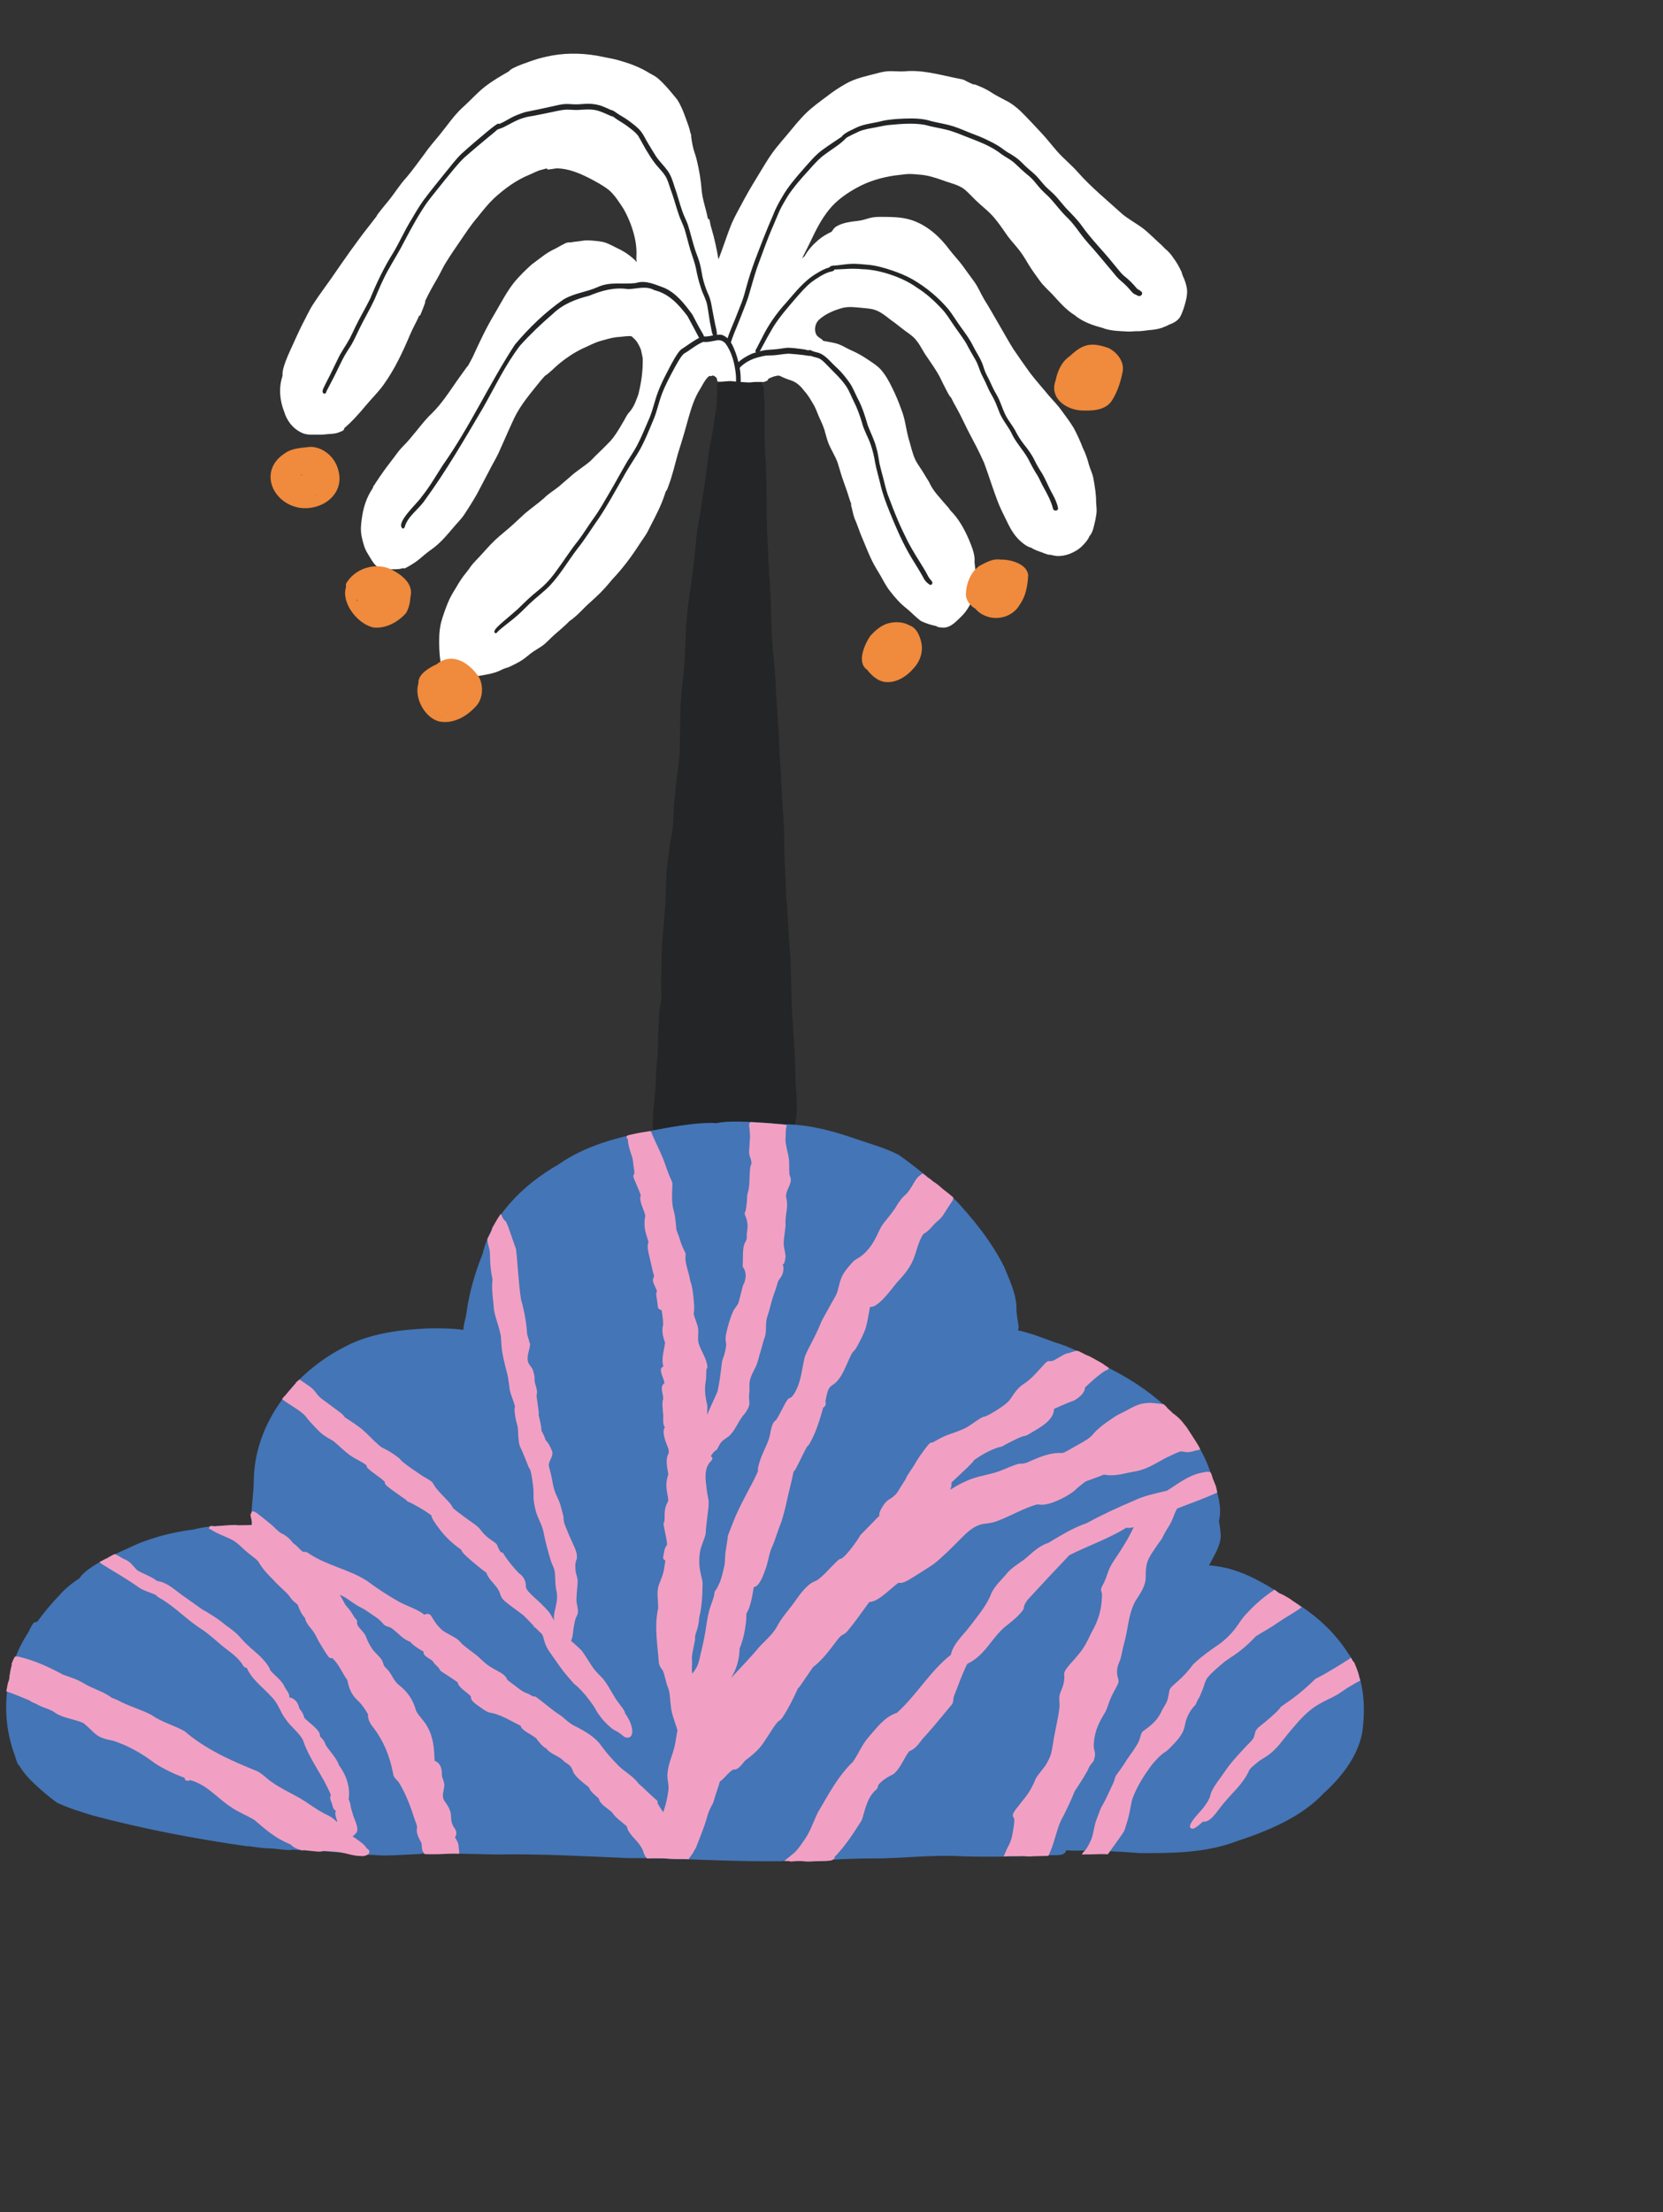 <?xml version="1.0" encoding="UTF-8"?>
<!-- Generator: Adobe Illustrator 15.0.0, SVG Export Plug-In . SVG Version: 6.00 Build 0)  -->
<svg xmlns="http://www.w3.org/2000/svg" xmlns:xlink="http://www.w3.org/1999/xlink" version="1.1" id="Calque_1" x="0px" y="0px" width="659px" height="876px" viewBox="59 0 659 876" xml:space="preserve">
<rect x="59" y="0" width="659" height="876" fill="#333333" stroke="none"/>
<path fill="#232526" d="M290.081,555.794c-4.697-0.562-9.726,6.732-2.89,7.304C293.514,563.508,297.329,557.686,290.081,555.794"></path>
<g>
	<path fill="#232526" d="M374.626,433.777c-0.522-6.153-0.483-12.336-0.834-18.518c-0.384-6.319-0.856-12.638-1.101-18.967   c-0.278-6.474-0.114-13.073-0.688-19.565c-0.418-6.977-0.823-13.954-1.37-20.921c-0.27-6.865-0.725-13.728-0.867-20.601   c-0.043-1.395-0.076-2.795-0.145-4.191c0.07-0.057,0.126-0.135,0.154-0.224c0.121-0.31,0.065-0.661,0.002-0.981   c-0.145-1.656-0.145-3.324-0.273-4.985c-0.387-5.645-0.756-11.291-1.004-16.946c-0.164-3.802-0.48-7.595-0.695-11.396   c-0.173-4.616-0.318-9.235-0.734-13.839c-0.44-5.604-0.596-11.227-1.022-16.832c-0.304-3.695-0.726-7.38-0.976-11.081   c-0.555-6.4-0.426-12.755-0.733-19.189c-0.767-12.22-1.562-24.456-1.519-36.707c-0.16-5.288-0.127-10.585-0.33-15.872   c-0.674-7.477-0.57-14.944-0.492-22.479c-0.068-1.934-0.312-3.834-0.32-5.773c-0.04-0.659,0.114-1.429-0.488-2.021   c-0.055-0.055-0.113-0.099-0.178-0.132c-0.021-0.244-0.051-0.488-0.102-0.729c-0.129-0.521-0.197-1.069-0.422-1.561   c-0.285-0.704-1.088-1.209-1.755-1.031c-0.324-0.768-1.459-0.6-2.156-0.564c-3.73,0.266-7.514,0.281-11.146,1.28   c-0.578,0.127-1.296,0.18-1.623,0.755c-0.135,0.328-0.403,0.6-0.383,0.973c-0.242,0.8-0.528,1.763-0.156,2.557   c-0.007,0.412-0.035,0.822-0.066,1.232c-0.221,2.83-0.052,5.537-0.729,8.346c-0.513,2.898-0.789,5.833-1.364,8.72   c-0.356,1.892-0.739,3.777-1.066,5.671c-0.827,5.627-1.352,11.296-2.331,16.902c-0.674,4.715-1.41,9.42-2.313,14.097   c-0.689,5.022-1.001,10.177-1.638,15.25c-0.618,5.726-1.675,11.432-2.337,17.157c-0.87,8.316-0.698,16.758-1.536,25.088   c-0.648,5.812-1.324,11.63-1.293,17.489c-0.218,4.815-0.096,9.637-0.309,14.45c-0.32,4.11-1.048,8.175-1.431,12.277   c-0.62,5.59-0.935,11.207-1.247,16.821c-0.325,2.476-0.819,4.931-1.234,7.392c-0.069,0.591-0.297,1.416-0.193,2.071   c-0.083,0.451-0.166,0.899-0.25,1.349c-1.156,6.472-0.844,13.229-1.301,19.826c-0.381,4.782-0.729,9.569-1.183,14.345   c-0.287,4.703-0.278,9.422-0.45,14.129c-0.124,2.651,0.039,5.3,0.101,7.946c-0.04,1.582-0.489,3.111-0.707,4.669   c-0.145,1.07-0.228,2.369-0.267,3.48c-0.183,4.891-0.425,9.777-0.532,14.67c-0.102,2.105-0.435,4.195-0.527,6.301   c-0.141,2.647-0.171,5.295-0.386,7.938c-0.312,3.599-0.698,7.191-0.911,10.797c-0.058,1.188-0.126,2.381,0.002,3.562   c0.005,0.019,0.005,0.033,0.007,0.051c-0.07,0.452,0.067,0.977,0.094,1.414c0.088,0.713,1.062,0.776,1.641,0.79   c5.837-0.039,11.634-0.823,17.461-1.032c4.552-0.051,9.179-0.446,13.737-0.663c6.475-0.139,12.945-0.236,19.421-0.279   c0.918-0.095,2.113,0.279,2.862-0.358c0.045-0.035,0.082-0.076,0.115-0.121c0.063,0.021,0.129,0.028,0.193,0.028   c0.342,0.004,0.63-0.287,0.676-0.618c0.109-0.673,0.271-1.339,0.381-2.013C374.932,440.215,374.803,437.015,374.626,433.777"></path>
	<path fill="#FFFFFF" d="M529.168,113.421c-0.307-1.471-0.833-2.868-1.477-4.216c-0.243-0.897-0.529-1.78-1.009-2.591   c-0.738-1.569-1.641-3.037-2.677-4.428c-0.913-1.462-2.091-2.705-3.413-3.799c-0.779-0.855-1.608-1.668-2.507-2.419   c-2.269-2.069-4.403-4.309-6.912-6.097c-2.479-1.733-5.14-3.206-7.471-5.147c-5.91-5.375-12.165-10.426-17.479-16.422   c-2.569-2.945-5.671-5.401-8.267-8.329c-2.066-2.358-3.981-4.845-6.109-7.15c-2.819-2.936-5.516-6-8.449-8.822   c-1.483-1.384-3.062-2.672-4.832-3.676c-2.455-1.333-4.992-2.509-7.312-4.086c-1.409-0.888-2.924-1.584-4.464-2.213   c-0.368-0.154-0.738-0.306-1.111-0.448c-0.289-0.109-0.617-0.232-0.912-0.131c-0.602-0.248-1.199-0.5-1.773-0.791   c-0.688-0.31-1.36-0.651-2.008-1.031c-1.282-0.405-2.49-0.538-3.848-0.845c-6.475-1.359-13.246-3.237-19.968-2.499   c-2.258,0.088-4.517-0.231-6.771-0.03c-1.662,0.162-3.274,0.612-4.879,1.041c-3.888,1.01-7.892,1.853-11.392,3.901   c-2.597,1.466-5.094,3.102-7.437,4.95c-2.815,2.117-5.707,4.155-8.233,6.622c-2.785,2.716-5.151,5.725-7.644,8.72   c-1.366,1.619-2.938,3.44-4.299,5.14c-1.979,2.467-3.553,5.039-5.215,7.758c-2.469,4.121-5.111,8.254-7.429,12.598   c-1.66,3.137-3.45,6.21-4.898,9.455c-1.923,4.691-3.396,9.557-5.256,14.271c-0.727-4.124-1.553-8.232-2.78-12.24   c-0.282-0.844-0.444-1.717-0.599-2.592c-0.046-0.534-0.251-1.308-0.821-1.222c-0.673-3.745-2.083-7.351-2.45-11.153   c-0.302-3.919-0.919-7.803-1.841-11.63c-0.342-1.626-0.918-3.186-1.399-4.772c-0.289-1.134-0.533-2.285-0.713-3.444   c0.012-0.111,0-0.229-0.03-0.344c-0.023-0.105-0.043-0.208-0.066-0.314c-0.066-0.492-0.119-0.985-0.159-1.479   c0.063-0.335-0.058-0.581-0.247-0.717c-0.377-2.295-1.353-4.433-2.096-6.624c-0.846-2.305-1.791-4.615-3.111-6.687   c-2.389-2.927-4.769-5.903-7.616-8.406c-1.04-0.891-2.265-1.484-3.457-2.144c-3.339-2.08-7.004-3.551-10.776-4.649   c-2.532-0.843-5.001-1.247-7.695-1.792c-6.548-1.416-13.484-1.699-20.107-0.516c-2.553,0.506-5.104,1.057-7.562,1.928   c-0.8,0.351-8.536,2.698-9.534,4.344c-0.853,0.469-1.688,0.966-2.527,1.46c-3.212,1.877-6.389,3.927-9.146,6.46   c-2.304,2.147-4.492,4.427-6.834,6.539c-3.408,3.18-6.007,7.105-8.947,10.703c-2.021,2.449-4.132,4.822-5.931,7.445   c-2.355,3.139-4.629,6.346-7.156,9.349c-2.663,2.873-4.682,6.237-7.144,9.27c-0.992,1.208-2.005,2.4-2.967,3.634   c-0.65,0.876-1.419,1.708-1.906,2.69c-0.873,1.127-1.738,2.26-2.618,3.384c-5.331,6.727-10.205,13.792-15.081,20.858   c-2.457,3.527-5.075,6.955-7.403,10.569c-1.634,2.54-2.832,5.319-4.267,7.971c-1.67,3.354-3.164,6.789-4.733,10.191   c-0.634,1.407-1.258,2.819-1.799,4.266c-0.678,1.86-1.362,3.798-1.242,5.804c-0.019,0.062-0.035,0.122-0.054,0.186   c-1.511,4.626-1.05,9.57,0.735,14.084c0.983,3.314,3.253,6.382,6.37,7.961c1.773,1.047,3.84,1.131,5.845,1.034   c1.597,0.054,3.19,0.041,4.777-0.176c1.292-0.139,2.62-0.107,3.876-0.458c0.599-0.18,1.176-0.414,1.753-0.663   c0.583-0.189,1.201-0.593,1.164-1.273c3.14-2.645,5.863-5.753,8.498-8.906c2.391-2.866,5.107-5.462,7.253-8.527   c4.324-6.072,7.499-12.869,10.38-19.72c0.537-1.205,1.118-2.432,1.715-3.612c0.62-1.239,1.323-2.451,1.791-3.758   c0.235,0.057,0.463-0.129,0.548-0.347c0.324-0.796,0.646-1.593,0.959-2.393c0.326-0.834,0.649-1.67,0.924-2.525   c0.053-0.163,0.053-0.359-0.03-0.507c1.431-3.122,3.146-6.108,4.879-9.071c1.262-2.152,2.208-4.471,3.591-6.558   c1.621-2.62,3.354-5.171,5.107-7.704c2.345-3.411,4.51-6.774,7.231-9.935c2.062-2.598,4.129-5.197,6.532-7.492   c4.17-3.764,8.674-7.136,13.954-9.277c1.708-0.71,3.3-1.679,5.132-2.039c0.573-0.194,1.159-0.335,1.747-0.46   c0.193,0.392,0.722,0.514,1.137,0.348c1.118-0.072,2.193-0.425,3.324-0.385c4.234,0.168,8.3,1.804,12.056,3.691   c2.816,1.431,5.61,2.933,8.149,4.886c2.374,2.067,4.058,4.821,5.78,7.425c2.213,3.911,3.871,8.21,4.701,12.633   c0.377,2.048,0.543,4.212,0.412,6.308c-0.068,0.722-0.006,1.439,0.093,2.155c-0.206-0.252-0.417-0.5-0.64-0.737   c-1.757-1.656-3.598-3.02-5.789-4.154c-1.979-0.906-3.84-2.031-5.896-2.786c-0.794-0.261-1.619-0.427-2.445-0.528   c-2.164-0.221-4.357-0.577-6.531-0.253c-1.658,0.308-3.365,0.367-5.018,0.705c-0.093-0.034-0.205-0.055-0.335-0.054   c-0.876,0-1.691,0.341-2.429,0.819c-0.019,0.005-0.035,0.012-0.054,0.021c-1.006,0.442-1.916,1.068-2.896,1.566   c-2.103,0.957-4.057,2.17-5.866,3.604c-1.229,0.958-2.524,1.834-3.744,2.805c-2.332,2.091-4.564,4.312-6.611,6.685   c-3.161,3.883-5.424,8.388-7.96,12.684c-3.353,5.544-6.093,11.43-8.787,17.317c-0.611,1.226-1.285,2.418-1.965,3.608   c-0.109,0.043-0.206,0.118-0.284,0.218c-0.487,0.638-0.944,1.297-1.406,1.951c-0.92,1.3-1.864,2.581-2.777,3.882   c-2.989,4.351-5.909,8.802-9.676,12.531c-2.958,2.761-5.302,6.083-7.935,9.143c-1.268,1.605-2.676,3.08-4.11,4.537   c-1.082,1.147-1.999,2.434-2.927,3.706c-1.424,1.901-2.916,3.747-4.272,5.696c-1.029,1.451-2.044,2.905-3.014,4.4   c-0.197,0.29-0.451,0.721-0.653,1.046c-0.155,0.131-0.285,0.258-0.366,0.454c-0.067,0.115-0.076,0.265-0.04,0.406   c-0.408,0.625-0.79,1.269-1.163,1.912c-1.821,3.165-2.829,6.74-3.306,10.347c-0.379,2.399-0.571,4.895-0.035,7.332   c0.514,2.258,1.062,4.558,2.323,6.535c1.485,2.254,2.692,5.353,5.561,6.102c1.022,0.155,2.059,0.135,3.089,0.175   c1.653-0.06,3.774,0.121,5.421-0.496c0.036,0.033,0.074,0.059,0.119,0.083c0.471,0.198,0.905-0.154,1.316-0.354   c1.076-0.591,2.147-1.208,3.163-1.905c1.435-0.962,2.725-2.109,4.04-3.223c1.249-1.067,2.638-1.947,3.913-2.979   c2.774-2.215,5.059-4.946,7.334-7.651c1.31-1.563,2.886-3.105,4.088-4.787c1.873-2.814,3.682-5.681,5.353-8.623   c1.522-2.951,3.08-5.884,4.633-8.819c1.219-2.456,2.658-4.782,3.838-7.259c2.089-4.557,4.115-9.396,6.271-13.962   c2.672-5.507,6.784-10.135,10.576-14.887c0.534-0.639,1.108-1.273,1.691-1.881c0.394-0.162,0.849-0.565,1.109-0.768   c1.656-1.344,3.09-2.874,4.76-4.215c2.777-2.255,5.787-4.218,9.022-5.75c2.297-0.994,4.477-2.228,6.892-2.928   c2.075-0.553,4.125-1.235,6.262-1.508c1.757-0.089,3.498-0.425,5.256-0.453c0.302,0.022,0.612,0.036,0.907,0.1   c0.312,0.252,0.588,0.544,0.885,0.812c0.538,0.474,1,1.02,1.386,1.621c0.552,0.896,1.076,1.904,1.437,2.927   c0.232,1.176,0.564,2.346,0.709,3.536c0.059,4.465-0.458,8.772-1.52,13.137c-0.204,1.123-0.659,2.214-1.101,3.27   c-0.496,1.374-1.118,2.634-1.985,3.824c-0.002,0.001-0.002,0.003-0.002,0.004c-0.32,0.503-0.76,0.91-1.131,1.375   c-0.695,0.95-1.231,2.005-1.784,3.047c0,0-0.002,0-0.002,0.001c-0.047,0.047-0.09,0.101-0.124,0.158   c-0.443,0.736-0.865,1.484-1.297,2.229c-1.138,1.849-2.275,3.727-3.722,5.356c-2.594,2.788-5.442,5.315-8.065,8.075   c-2.634,2.26-5.623,3.979-8.164,6.369c-1.406,1.233-2.878,2.397-4.254,3.668c-1.982,1.628-4.209,2.864-6.029,4.72   c-2.413,2.136-5.078,3.964-7.535,6.046c-2.111,1.936-4.041,3.808-6.24,5.713c-1.209,1.046-2.579,2.159-3.813,3.224   c-2.478,2.091-4.635,4.511-6.798,6.917c-1.574,1.804-3.398,3.403-4.786,5.365c-0.144,0.207-0.285,0.419-0.42,0.632   c-0.388,0.484-0.758,0.976-1.116,1.447c-1.521,1.813-2.812,3.786-3.979,5.846c-1.253,2.021-2.52,4.052-3.384,6.278   c-1.037,2.579-1.988,5.164-2.709,7.86c-0.779,3.397-0.801,6.927-0.658,10.4c0.094,1.323,0.344,7.783,1.84,7.926   c0.236,0.026,0.476-0.053,0.662-0.201c0.128,0.129,0.256,0.25,0.38,0.365c2.298,2.003,5.573,2.201,8.495,2.685   c1.474,0.213,2.963,0.09,4.419-0.174c3.083-0.537,6.257-0.981,9.041-2.49c0.938-0.491,2.076-0.706,3.056-1.133   c1.658-0.829,3.36-1.589,4.904-2.623c1.522-0.972,2.939-2.388,4.473-3.388c0.937-0.628,2.118-1.326,3.093-1.969   c2.029-1.31,3.548-3.235,5.371-4.795c1.469-1.279,2.99-2.541,4.41-3.883c0.51-0.48,1.01-0.969,1.485-1.48   c0.316-0.129,0.624-0.419,0.889-0.601c1.644-1.257,3.13-2.708,4.564-4.198c1.694-1.76,3.598-3.292,5.348-4.996   c2.204-2.043,4.176-4.304,6.084-6.622c4.036-4.231,7.609-8.988,10.765-13.92c0.798-1.236,1.613-2.328,2.422-3.585   c0.852-1.272,1.465-2.686,2.171-4.041c2.047-3.953,4.128-7.938,5.499-12.209c0.137-0.421,0.276-0.826,0.408-1.227   c0.511-0.299,0.661-1.197,0.902-1.731c1.651-4.256,2.636-8.73,3.876-13.116c1.465-4.586,2.85-9.193,4.09-13.848   c1.203-4.121,2.407-8.233,4.79-11.873c0.832-1.4,1.531-2.899,2.605-4.144c0.262-0.287,0.522-0.585,0.844-0.803   c0.158-0.048,0.321-0.091,0.482-0.126c0.243,0.158,0.61,0.141,0.853-0.139c0.006-0.002,0.013-0.003,0.018-0.003   c0.786,0.09,1.593,0.673,1.817,1.444c-0.011,0.533,0.009,0.934,0.637,1.051c1.793,0.016,3.581-0.376,5.381-0.245   c1.997,0.275,3.996,0.36,6.013,0.476c0.814,0.1,1.627-0.051,2.438-0.129c1.314-0.093,2.631-0.022,3.942-0.018   c0.299-0.026,0.58-0.178,0.859-0.277c0.342-0.117,0.719-0.237,0.908-0.597c0.078-0.121,0.121-0.262,0.131-0.403   c0.635-0.292,1.275-0.57,1.934-0.815c0.838-0.249,1.752-0.578,2.623-0.358c1.409,0.747,2.897,1.3,4.406,1.799   c2.221,0.703,3.871,2.291,5.236,4.116c1.688,1.813,2.881,4.024,4.121,6.156c0.644,1.286,1.136,2.639,1.686,3.965   c0.954,2.136,2.029,4.226,2.555,6.522c0.408,1.454,0.799,2.915,1.353,4.323c1.036,2.507,2.554,4.785,3.511,7.373   c0.479,1.367,0.826,2.775,1.26,4.156c0.771,2.576,1.758,5.076,2.611,7.621c0.51,1.59,0.973,3.208,1.596,4.763   c-0.298,0.546,0.17,1.046,0.213,1.598c0.414,1.74,0.73,3.525,1.537,5.14c0.963,2.353,1.719,4.788,2.756,7.114   c1.264,2.915,2.354,5.906,3.787,8.744c0.959,1.979,2.274,4.012,3.428,5.979c1.139,2.066,2.231,4.165,3.721,6.009   c1.961,2.55,4.111,4.961,6.684,6.924c1.881,1.565,3.535,3.4,5.534,4.823c1.894,0.906,3.946,1.553,6.028,1.978   c0.701,0.611,1.877,0.489,2.754,0.596c3.005,0.056,5.134-2.496,7.148-4.388c0.599-0.585,1.151-1.224,1.668-1.882   c2.002-2.663,3.271-5.754,3.998-9.012c0.609-3.248-0.052-6.541-0.334-9.801c-0.031-0.16-0.059-0.431-0.086-0.754   c0.014-0.463,0.025-0.926,0.034-1.386c-0.194-2.692-1.252-5.183-2.29-7.691c-1.822-4.188-4.086-8.292-7.353-11.523   c-0.379-0.626-0.819-1.21-1.354-1.726c-2.523-3.054-5.5-5.834-7.082-9.536c-0.8-1.312-1.693-2.708-2.482-4.049   c-0.918-1.499-2.008-2.902-2.819-4.467c-1.321-2.724-1.896-5.797-2.806-8.747c-1.014-3.655-1.321-7.49-2.727-11.041   c-1.084-3.06-2.301-6.079-3.766-8.976c-1.252-2.583-2.663-5.142-4.585-7.294c-1.298-1.411-2.935-2.438-4.504-3.513   c-1.569-1.067-3.183-2.066-4.867-2.94c-0.798-0.417-1.623-0.774-2.44-1.152c-1.674-0.742-3.215-1.771-4.947-2.385   c-1.639-0.575-3.309-0.768-5.016-1.109c-0.285-0.053-0.627-0.117-0.979-0.188c-0.126-0.178-0.267-0.345-0.411-0.502   c-0.796-0.584-1.739-1.018-2.28-1.902c-0.979-1.804-0.542-4.376,0.905-5.825c2.622-2.451,5.984-3.82,9.406-4.791   c2.471-0.619,5.029-0.287,7.525-0.053c1.57,0.172,3.166,0.241,4.701,0.626c2.715,0.704,4.855,2.561,7.026,4.229   c2.065,1.388,3.901,3.043,5.932,4.491c1.556,1.122,3.166,2.211,4.292,3.797c1.596,1.955,2.555,4.321,4.064,6.333   c1.783,2.61,3.627,5.213,5.113,8.007c0.754,1.534,1.461,3.07,2.271,4.579c0.593,1.078,1.164,2.434,2,3.402   c0.057,0.062,0.113,0.108,0.168,0.14c0.688,1.428,1.411,2.832,2.227,4.195c1.592,2.837,2.928,5.839,4.401,8.743   c2.22,4.224,4.491,8.43,6.417,12.801c2.041,5.485,3.702,11.112,5.891,16.548c0.988,2.388,2.241,4.761,3.366,7.099   c1.341,2.829,3.003,5.563,5.4,7.622c1.166,1.01,2.499,2.019,4.013,2.385c1.066,0.704,2.58,1.308,4.066,1.783   c0.831,0.337,1.665,0.66,2.521,0.911c0.396,0.104,0.862,0.135,1.333,0.147c0.728,0.208,1.464,0.374,2.215,0.443   c3.252,0.18,6.541-1.129,9.103-3.079c0.771-0.593,3.259-3.034,3.821-4.73c1.511-1.582,1.905-4.572,2.394-6.542   c0.239-1.392,0.531-2.619,0.479-4.074c-0.062-0.976-0.139-1.889-0.192-2.902c0.024-3.019-0.524-6.256-1.065-9.276   c-0.309-1.866-1.18-3.557-1.732-5.345c-0.617-2.352-1.384-4.703-2.492-6.872c-1.006-2.688-2.244-5.296-3.571-7.833   c-1.444-2.394-3.146-4.653-4.816-6.911c-1.407-1.97-3.271-3.939-4.927-5.784c-2.52-3.076-5.189-6.026-7.608-9.182   c-2.209-3.073-4.401-6.156-6.51-9.294c-1.906-2.967-3.451-5.907-5.289-8.995c-2.146-3.612-4.082-7.209-6.344-10.781   c-1.371-2.311-2.373-4.835-3.945-7.02c-1.58-2.108-3.094-4.261-4.648-6.385c-1.58-2.125-3.428-4.033-5.046-6.129   c-3.92-5.319-9.152-10.076-15.582-12.022c-3.854-1.168-7.938-1.106-11.927-1.14c-1.336,0.007-2.674,0.08-3.973,0.396   c-1.502,0.346-2.942,0.954-4.483,1.13c-3.203,0.41-6.664,0.681-9.408,2.539c-0.578,0.538-1.039,1.175-1.476,1.837   c-1.879,0.894-3.709,1.909-5.293,3.297c-2.102,1.808-4.045,3.918-5.386,6.373c-0.36,0.289-0.704,0.597-1.026,0.927   c1.393-2.89,2.908-5.72,4.263-8.63c2.083-4.347,4.396-8.541,7.687-12.151c2.764-2.948,6.157-5.254,9.674-7.21   c4.647-2.578,9.802-4.12,15.054-4.882c1.546-0.194,3.094-0.375,4.642-0.554c1.68-0.139,3.359,0.031,5.032,0.188   c3.245,0.186,6.339,1.169,9.382,2.25c2.942,1.137,6.239,1.684,8.76,3.682c1.996,1.714,3.692,3.741,5.674,5.477   c1.418,1.304,2.922,2.51,4.302,3.859c1.471,1.435,2.731,3.061,3.946,4.711c1.463,1.95,2.73,4.047,4.291,5.924   c1.584,1.883,3.256,3.707,4.627,5.757c0.871,1.273,1.634,2.619,2.432,3.938c1.345,2.191,2.875,4.266,4.382,6.348   c1.413,2.03,3.306,3.64,5.007,5.414c2.767,3.02,5.457,6.222,8.989,8.375c0.013,0.021,0.022,0.04,0.038,0.06   c3.059,2.487,6.873,3.849,10.656,4.836c3.375,1.365,7.071,1.315,10.65,1.529c0.945-0.011,1.896-0.062,2.844-0.156   c0.144,0.006,0.289,0.017,0.434,0.022c1.567,0.028,3.111-0.246,4.662-0.427c1.833-0.13,3.559-0.366,5.325-0.963   c0.635-0.362,1.757-0.61,2.465-1.108c1.739-0.635,3.487-1.461,4.53-3.056c1.023-1.766,1.587-3.768,2.159-5.721   C529.277,117.792,529.719,115.565,529.168,113.421"></path>
	<path fill="#232526" d="M511.399,115.604c-0.521-0.5-1.124-0.878-1.758-1.218c-1.59-1.901-3.303-3.688-5.282-5.189   c-1.537-1.396-2.73-3.117-4.085-4.681c-4.043-5.074-8.715-9.633-12.477-14.93c-1.917-2.729-4.344-5.006-6.612-7.427   c-1.677-1.901-3.188-3.957-5.03-5.709c-1.241-1.137-2.546-2.207-3.643-3.491c-1.039-1.164-1.969-2.429-3.077-3.534   c-1.713-1.645-3.642-3.051-5.27-4.791c-1.745-1.836-3.87-3.216-6.07-4.439c-0.742-0.462-1.438-0.988-2.133-1.513   c-2.093-1.537-4.447-2.634-6.785-3.753c-2.236-1.063-4.601-1.813-6.881-2.781c-2.381-0.981-4.764-1.989-7.264-2.625   c-2.424-0.618-4.9-0.998-7.318-1.639c-2.372-0.747-4.906-0.963-7.392-0.979c-3.819,0.048-7.683,0.175-11.437,0.925   c-3.514,0.961-7.268,1.144-10.587,2.727c-1.882,0.995-4.002,1.71-5.528,3.244c-0.084,0.102-0.179,0.227-0.26,0.361   c-0.018,0.011-0.031,0.022-0.049,0.032c-2.318,1.585-4.768,3.124-7.043,4.792c-3.191,2.185-5.59,5.22-8.146,8.072   c-3.039,3.446-6.039,6.948-8.326,10.958c-1.43,2.408-2.676,4.713-3.682,7.373c-2.645,6.023-4.99,12.163-7.324,18.314   c-1.151,3.241-2.196,6.324-3.105,9.714c-0.56,2.138-1.122,4.143-1.888,6.247c-1.322,3.28-2.552,6.594-3.947,9.844   c-0.53,1.286-1.062,2.576-1.511,3.895c-0.057,0.182-0.119,0.37-0.178,0.561c-0.206-0.19-0.423-0.372-0.655-0.535   c-0.56-0.372-1.16-0.717-1.816-0.87c-0.59-0.068-1.179-0.044-1.768,0.022c0.119-1.294-0.6-3.595-0.752-4.551   c-0.428-2.211-0.891-4.416-1.271-6.643c-0.286-1.867-0.782-3.697-1.619-5.396c-0.886-2.045-1.559-4.183-2.052-6.356   c-0.25-1.346-0.445-2.591-0.739-3.946c-0.414-2.141-1.354-4.487-2.133-6.593c-1.118-3.408-1.88-6.925-3-10.335   c-0.662-1.742-1.549-3.389-2.138-5.162c-1.142-3.232-1.947-6.572-3.12-9.793c-0.674-2.184-1.366-4.392-2.742-6.254   c-1.406-1.97-3.221-3.641-4.561-5.667c-1.077-1.682-2.104-3.397-3.131-5.108c-0.971-1.578-1.714-3.304-2.855-4.768   c-1.319-1.646-3.02-2.818-4.694-4.113c-1.678-1.269-3.585-2.186-5.29-3.421c-0.505-0.376-1.373-0.934-2.076-0.984   c-0.936-0.508-1.944-0.888-2.924-1.301c-1.846-0.777-3.854-1.072-5.847-1.103c-1.841,0.008-3.669,0.302-5.511,0.235   c-1.117-0.042-2.23-0.164-3.35-0.139c-2.022,0.068-3.986,0.649-5.956,1.059c-3.326,0.72-6.646,1.468-9.988,2.099   c-1.312,0.366-2.579,0.866-3.847,1.367c-1.798,0.727-3.406,1.82-5.137,2.685c-0.493,0.256-1.001,0.476-1.514,0.691   c-0.211-0.137-0.483-0.166-0.717-0.018c-1.331,0.855-2.576,1.849-3.799,2.85c-3.514,2.924-7.01,5.88-10.398,8.949   c-2.431,2.309-4.419,5.109-6.623,7.724c-2.839,3.58-5.839,7.166-8.562,10.854c-1.977,2.756-3.571,5.637-5.348,8.591   c-2.335,3.911-4.182,8.092-6.523,11.998c-3.639,5.79-6.577,11.889-9.152,18.212c-1.881,3.809-4.078,7.454-5.92,11.279   c-0.726,1.516-1.425,3.046-2.197,4.539c-1.54,2.846-3.517,5.434-4.851,8.398c-1.029,2.086-2.016,4.194-3.057,6.275   c-0.79,1.573-1.637,3.115-2.378,4.71c-0.315,0.699-0.845,1.728-0.113,2.336c0.244,0.18,0.575,0.145,0.806-0.042   c0.289-0.212,0.278-0.563,0.415-0.862c1.619-3.165,3.341-6.274,4.828-9.508c0.997-2.033,1.979-4.079,3.186-5.999   c0.634-0.946,1.189-1.811,1.798-2.808c1.146-1.935,2.029-4.003,3.013-6.019c1.974-4.081,4.323-7.971,6.231-12.081   c1.649-3.947,3.318-7.888,5.407-11.627c2.182-3.918,4.592-7.704,6.594-11.723c2.695-5.086,5.467-10.161,8.745-14.898   c2.331-3.112,4.858-6.079,7.245-9.147c2.479-2.93,4.719-5.957,7.552-8.679c2.793-2.475,5.67-4.853,8.53-7.249   c1.525-1.291,3.125-2.496,4.593-3.851c0.94-0.342,1.906-0.626,2.798-1.098c2.482-1.244,4.854-2.731,7.547-3.498   c1.347-0.467,2.765-0.616,4.157-0.876c1.926-0.358,3.84-0.775,5.761-1.162c2.166-0.399,4.297-1.021,6.495-1.212   c1.74-0.102,3.475,0.175,5.215,0.096c2.348-0.133,4.711-0.373,7.038,0.094c2.171,0.494,4.151,1.553,6.192,2.401   c0.16,0.068,0.318,0.077,0.466,0.046c0.509,0.36,1.007,0.742,1.525,1.086c1.499,1.017,3.101,1.873,4.522,2.998   c1.437,1.075,2.921,2.135,4.017,3.586c1.401,2.287,2.54,4.731,4.021,6.976c1.241,2.102,2.63,4.068,4.294,5.885   c1.083,1.187,2.289,2.553,3.032,4.085c0.849,1.935,1.359,3.995,2.125,5.963c0.896,2.627,1.628,5.367,2.534,8.005   c0.657,2.144,1.787,4.092,2.464,6.229c0.805,2.705,1.433,5.459,2.251,8.16c0.761,2.438,1.717,4.82,2.229,7.332   c0.444,2.592,1.162,5.259,1.995,7.794c0.707,2.271,2,4.332,2.439,6.688c0.546,2.894,0.836,5.861,1.482,8.738   c0.229,1.079,0.312,2.238,0.851,3.211c-0.667,0.129-1.335,0.271-1.997,0.364c-0.527,0.096-1.062,0.074-1.596,0.068   c-0.245-0.866-0.986-1.865-1.308-2.497c-1.183-2.034-2.214-4.15-3.34-6.217c-3.038-4.118-6.365-8.498-11.197-10.583   c-3.669-1.309-7.287-3.132-11.231-1.863c-5.017,0.597-10.219-0.642-15.008,1.57c-4.4,1.999-9.428,2.423-13.603,4.926   c-7.187,4.979-13.61,11.175-19.235,17.851c-10.18,15.527-17.878,32.627-28.632,47.824c-2.726,4.216-5.208,8.606-8.391,12.505   c-1.412,2.351-10.551,10.292-7.466,12.537c0.455,0.055,0.812-0.379,0.857-0.806c1.212-4.145,5.616-6.899,7.993-10.516   c8.455-11.602,15.666-24.078,22.961-36.436c4.737-8.316,8.848-17.054,14.685-24.684c4.058-4.499,8.48-8.711,13.086-12.646   c3.982-3.816,9.023-5.775,14.317-7.095c4.967-2.08,10.062-3.461,15.474-2.62c3.559-0.125,7.061-1.434,10.404,0.426   c5.747,1.366,9.652,5.734,13.073,10.256c1.418,2.522,2.709,5.119,4.094,7.66c0.19,0.271,0.334,0.637,0.5,0.981   c-0.329,0.167-0.65,0.348-0.97,0.519c-2.082,1.192-3.98,2.662-6.003,3.941c-1.187,0.948-1.916,2.343-2.72,3.604   c-1.272,2.167-2.396,4.417-3.557,6.644c-1.127,2.184-2.172,4.417-3.041,6.715c-1.246,3.276-1.93,6.736-3.247,9.984   c-1.685,3.811-3.131,7.562-5.107,11.314c-1.162,2.125-2.508,4.139-3.805,6.181c-2.363,4.042-4.594,8.198-6.966,12.24   c-1.992,3.385-3.889,6.83-6.187,10.021c-2.175,2.993-4.083,6.176-6.315,9.129c-3.116,3.825-5.692,8.033-8.646,11.976   c-2.047,2.887-4.403,5.515-7.186,7.715c-2.861,2.269-5.48,4.808-8.075,7.374c-1.601,1.448-3.275,2.81-4.911,4.22   c-0.714,0.751-5.583,4.305-4.125,5.261c0.393,0.255,0.729-0.048,0.937-0.408c2.382-2.282,5.179-4.103,7.643-6.301   c1.829-1.569,3.479-3.328,5.22-4.992c2.578-2.412,5.44-4.514,7.916-7.037c4.24-4.511,7.32-9.933,11.082-14.818   c3.062-3.838,5.613-8.043,8.449-12.045c3.354-4.983,6.179-10.296,9.195-15.487c1.761-3.261,3.785-6.393,5.802-9.545   c2.833-4.509,4.78-9.669,6.853-14.578c1.234-3.187,1.9-6.554,3.154-9.735c1.384-3.552,3.215-6.908,5.008-10.264   c1.058-1.83,2.021-3.783,3.491-5.324c2.631-1.493,4.95-3.617,7.776-4.747c1.747,0.236,3.45-0.292,5.172-0.564   c1.388-0.321,2.63,0.126,3.588,1.159c2.637,3.553,3.714,8.09,4.157,12.433c0.195,2.03-0.136,4.106,0.238,6.111   c0.329,1.074,1.619,0.672,1.605-0.37c0.082-2.431,0.169-4.875-0.142-7.294c-0.063-0.388-0.131-0.776-0.203-1.163   c0.114-0.161,0.261-0.304,0.4-0.448c2.135-2.061,4.904-3.315,7.779-3.958c1.436-0.451,2.92-0.577,4.418-0.553   c2.289-0.042,4.537-0.597,6.82-0.676c1.998,0.114,3.993,0.337,5.983,0.559c0.753,0.108,1.499,0.229,2.252,0.328   c0.131,0.017,0.255-0.008,0.365-0.056c1.058,0.414,2.181,0.601,3.254,0.966c1.229,0.512,2.161,1.505,3.084,2.432   c2.69,2.859,5.694,5.459,7.905,8.738c1.267,1.951,2.055,4.165,3.113,6.229c1.309,2.625,2.301,5.394,3.129,8.207   c0.746,2.982,2.409,5.636,3.408,8.547c0.795,2.329,1.381,4.709,1.76,7.147c0.541,2.828,1.392,5.586,2.045,8.389   c0.847,3.822,2.229,7.477,3.695,11.1c2.215,5.495,4.568,10.967,7.455,16.146c1.883,3.357,4.078,6.529,5.907,9.911   c0.519,1.178,1.442,2.113,2.502,2.821c0.306,0.222,0.71,0.095,0.923-0.201c0.51-0.724-0.229-1.341-0.652-1.89   c-0.326-0.37-0.623-0.762-0.836-1.209c-0.615-1.254-1.336-2.451-2.069-3.641c-2.048-3.296-4.13-6.583-5.946-10.016   c-1.286-2.673-2.592-5.221-3.773-8.002c-1.535-3.576-2.934-7.212-4.293-10.857c-0.719-2.087-1.164-4.252-1.729-6.382   c-0.479-1.819-1.007-3.627-1.42-5.462c-0.431-2.209-0.654-4.46-1.334-6.613c-0.767-3.114-2.302-5.909-3.408-8.893   c-1.056-3.673-2.202-7.341-4.05-10.722c-1.001-1.996-1.801-4.114-3.068-5.964c-1.104-1.603-2.324-3.125-3.634-4.565   c-1.181-1.273-2.763-2.605-3.972-3.946c-1.6-1.608-3.338-3.281-5.659-3.673c-0.702-0.169-1.396-0.368-2.031-0.718   c-0.272-0.139-0.597-0.257-0.896-0.113c-0.068,0.032-0.127,0.072-0.185,0.114c-0.747-0.242-1.521-0.408-2.304-0.499   c-1.925-0.218-3.854-0.536-5.795-0.552c-1.088,0.041-2.057,0.247-3.146,0.395c-1.685,0.239-3.623,0.35-5.387,0.476   c-0.9,0.097-1.788,0.298-2.668,0.536c0.428-0.581,0.739-1.425,1.035-1.864c1.393-2.611,2.799-5.177,4.307-7.729   c2.648-4.213,5.787-7.75,9.002-11.5c1.955-2.213,3.875-4.486,6.191-6.333c2.154-1.545,4.507-3.13,7.052-3.993   c0.707-0.209,1.825-0.196,2.052-0.99c1.207-0.058,2.414-0.073,3.623-0.155c2.543-0.191,5.079-0.207,7.616,0.053   c2.938,0.052,5.81,0.635,8.634,1.413c4.616,1.318,9.105,3.203,13.021,6.018c3.605,2.281,6.75,5.197,9.675,8.29   c1.651,1.786,2.938,3.859,4.3,5.866c1.771,2.694,3.799,5.172,5.45,7.983c1.084,2.113,2.392,4.325,3.601,6.436   c0.987,1.737,1.477,3.682,2.289,5.495c0.785,1.608,1.623,3.193,2.327,4.843c0.646,1.54,1.38,2.849,2.233,4.341   c0.998,1.784,1.693,3.699,2.43,5.6c1.094,3.024,3.244,5.467,4.768,8.261c1.679,3.851,4.686,6.854,6.748,10.47   c1.174,2.326,2.362,4.6,3.8,6.791c0.852,1.459,1.453,3.05,2.304,4.516c1.516,2.716,3.033,5.525,3.788,8.57   c0.243,0.741,1.285,0.909,1.792,0.357c0.133-0.149,0.232-0.378,0.198-0.579c-0.341-1.999-1.242-3.827-2.183-5.602   c-1.536-2.674-2.608-5.585-4.169-8.24c-1.079-1.657-2.101-3.348-2.953-5.134c-1.108-2.341-2.665-4.393-4.268-6.411   c-1.347-1.711-2.484-3.559-3.455-5.503c-1.069-1.918-2.499-3.61-3.547-5.541c-0.847-1.661-1.529-3.405-2.19-5.148   c-0.628-1.772-1.578-3.4-2.505-5.029c-0.733-1.366-1.325-2.801-2.004-4.194c-0.683-1.358-1.427-2.689-1.935-4.125   c-0.286-0.883-0.559-1.77-0.898-2.631c-0.794-1.91-1.833-3.5-2.857-5.362c-0.662-1.211-1.256-2.489-2.002-3.679   c-1.468-2.42-3.137-4.467-4.75-6.861c-1.199-1.698-2.271-3.49-3.56-5.124c-4-4.838-8.921-8.888-14.338-12.05   c-2.697-1.535-5.599-2.688-8.533-3.678c-2.978-0.97-6.011-1.847-9.144-2.122c-1.881-0.167-3.762-0.357-5.649-0.39   c-2.096-0.007-4.175,0.312-6.25,0.579c-0.967,0.195-2.942-0.106-3.483,0.899c-1.734,0.411-3.33,1.318-4.853,2.239   c-5.004,2.878-8.569,7.519-12.315,11.802c-3.769,4.113-6.947,8.68-9.422,13.696c-0.615,1.203-1.234,2.404-1.856,3.602   c-0.233,0.71-1.241,1.56-0.601,2.278c-0.19,0.056-0.38,0.111-0.57,0.165c-1.102,0.242-4.53,1.93-6.37,3.687   c-0.304-1.258-0.67-2.499-1.113-3.715c-0.552-1.377-1.091-2.859-1.895-4.14c0.175-0.265,0.237-0.625,0.318-0.935   c0.73-2.101,1.597-4.152,2.443-6.208c1.343-3.486,2.815-6.926,4.035-10.457c1.243-4.019,2.235-8.004,3.607-12.001   c2.074-5.625,4.065-11.361,6.507-16.847c0.869-1.961,1.621-3.974,2.521-5.923c0.937-1.924,2.042-3.763,3.147-5.591   c2.397-3.633,5.293-6.908,8.229-10.111c2.03-2.278,4.032-4.618,6.543-6.391c2.702-2.035,5.716-3.721,8.088-6.161   c0.065-0.062,0.113-0.132,0.149-0.206c0.218-0.153,0.437-0.3,0.662-0.44c1.479-0.806,3.018-1.5,4.543-2.212   c2.045-0.888,4.266-1.183,6.441-1.599c1.641-0.31,3.268-0.686,4.921-0.918c4.688-0.444,9.845-0.961,14.603-0.133   c3.017,0.833,6.111,1.313,9.148,2.053c2.246,0.621,4.424,1.466,6.578,2.349c5.12,2.032,10.471,3.785,14.814,7.289   c1.668,1.143,3.496,2.052,5.037,3.377c1.941,1.846,3.877,3.688,5.979,5.355c1.41,1.204,2.512,2.704,3.703,4.112   c1.198,1.456,2.624,2.693,3.979,3.997c2.651,2.761,4.832,5.942,7.664,8.538c1.741,1.769,3.136,3.677,4.632,5.704   c1.527,2.108,3.24,4.066,4.99,5.989c3.302,3.788,6.476,7.681,9.717,11.519c1.211,1.375,2.754,2.401,3.995,3.75   c1.003,0.949,1.723,2.235,2.887,2.996c0.631,0.18,1.147,0.629,1.793,0.786C511.109,117.426,512.053,116.313,511.399,115.604"></path>
</g>
<path fill="#F08A3C" d="M419.402,247.64c-2.719-1.494-5.857-1.554-8.797-0.698c-2.605,0.837-4.803,2.784-6.646,4.757  c-2.299,3.288-5.631,10.614-1.364,13.496c1.686,2.162,3.928,4.292,6.709,4.804c4.678,0.774,9.137-2.187,12.004-5.655  c2.564-2.908,3.684-6.836,2.613-10.609C423.254,251.257,421.998,248.525,419.402,247.64 M414.775,257.843  c0.021,0.034,0.045,0.071,0.062,0.106c-0.026,0.047-0.056,0.091-0.082,0.138C414.766,258.006,414.771,257.927,414.775,257.843"></path>
<path fill="#F08A3C" d="M455.452,221.617c-2.843-0.524-5.556,1.029-8.007,2.278c-3.789,2.354-5.637,7.255-5.695,11.568  c0.096,2.426,1.79,4.459,3.825,5.631c0.993,1.263,2.468,2.248,3.987,2.824c5.01,2.024,11.002,0.139,13.646-4.647  c2.337-3.302,3.013-7.446,3.234-11.418C466.152,223.312,459.26,221.416,455.452,221.617"></path>
<path fill="#F08A3C" d="M498.138,137.771c-6.769-2.343-10.021-1.627-15.218,3.267c-3.312,2.235-4.862,5.955-5.645,9.729  c-2.414,6.646,3.715,11.18,9.736,11.75c4.276,0.227,9.796,0.199,12.494-3.701c2.312-3.592,3.636-7.696,4.42-11.928  C504.503,143.05,501.484,139.287,498.138,137.771"></path>
<path fill="#F08A3C" d="M181.915,176.948c-3.396,0.45-7.082,0.423-10.008,2.542c-10.429,6.588-5.334,19.563,5.639,21.572  c9.033,1.39,18.382-5.395,15.436-15.144C191.721,181.051,187.052,176.923,181.915,176.948 M178.609,188.15  c-0.156,0.033-0.313,0.062-0.475,0.088c-0.021-0.014-0.044-0.026-0.063-0.039c0.337-0.097,0.672-0.192,1.025-0.192  C178.938,188.058,178.772,188.106,178.609,188.15 M183.875,196.216L183.875,196.216c0.022-0.056,0.051-0.112,0.074-0.169  c0.117-0.004,0.235-0.011,0.354-0.019C184.163,196.095,184.021,196.156,183.875,196.216"></path>
<path fill="#F08A3C" d="M214.877,225.941c-5.997-3.438-14.247-1.453-18.141,4.24c-0.682,0.768-0.822,1.609-0.604,2.231  c-1.993,6.104,4.174,14.377,10.634,16.039c4.912,0.693,10.028-2.123,13.188-5.737c0.978-1.797,1.598-3.971,1.666-6.129  c0.083-0.346,0.151-0.694,0.201-1.043C222.424,231.019,218.423,227.89,214.877,225.941 M200.352,237.547  c-0.005-0.01-0.008-0.02-0.013-0.029c0.052-0.039,0.102-0.079,0.146-0.122c0.076,0.336,0.178,0.666,0.3,0.986  C200.631,238.109,200.486,237.832,200.352,237.547"></path>
<path fill="#F08A3C" d="M232.033,263.05c-2.864,1.293-7.484,3.907-7.21,7.504c-1.813,5.622,2.338,13.468,8.004,15.093  c5.315,1.251,10.803-1.717,14.354-5.528c3.117-2.817,3.55-7.979,1.804-11.644C245.302,262.687,238.341,257.899,232.033,263.05   M235.902,282.091c0.021-0.01,0.045-0.019,0.065-0.029c0.024-0.012,0.052-0.022,0.075-0.033c0.104,0.018,0.21,0.034,0.314,0.048  C236.208,282.085,236.057,282.09,235.902,282.091"></path>
<g>
	<path fill="#4475B6" d="M367.507,737.029c-0.626-0.013-1.25-0.016-1.862,0.019c-9.952,0.078-19.881-0.271-29.815-0.622   c-9.43-0.333-18.863-0.667-28.306-0.631c-17.134-0.742-34.214-1.73-51.387-1.418c-9.885-0.223-19.755-0.486-29.625-0.417   c-1.688,0.43-4.071,0.285-5.481,0.443c-3.908,0.167-7.826,0.477-11.742,0.307c-0.652-0.037-1.307-0.088-1.958-0.148   c-6.147-0.05-12.238-0.929-18.359-1.354c-2.167-0.217-4.356-0.352-6.551-0.479h-0.003c-2.54-0.027-5.084-0.08-7.6-0.245   c-0.804,0.252-1.857,0.139-2.903,0.024c-0.499-0.053-0.996-0.104-1.462-0.119c-0.342-0.043-0.686-0.087-1.03-0.131   c-0.995-0.123-1.997-0.229-3.003-0.277c-0.032-0.003-0.066-0.005-0.101-0.006c0.031,0.001,0.066,0.003,0.101,0.006   c-0.649-0.03-1.305-0.049-1.959-0.072c-0.249-0.019-0.5-0.032-0.751-0.053c-0.521-0.034-1.042-0.102-1.559-0.164   c-0.487-0.057-0.973-0.114-1.461-0.18c-1.081-0.139-2.165-0.272-3.243-0.429c-0.139-0.021-0.275,0.006-0.393,0.06   c-20.632-2.938-41.174-6.861-61.114-12.155c-4.89-1.471-9.78-3.001-14.306-5.096c-0.841-0.624-1.678-1.251-2.509-1.886   c-1.497-1.15-2.913-2.367-4.293-3.615c-1.348-1.215-2.693-2.436-3.947-3.717c-0.508-0.537-1.006-1.079-1.48-1.638   c-0.296-0.352-0.59-0.705-0.878-1.062c-0.254-0.357-0.507-0.721-0.757-1.08c-0.25-0.363-0.502-0.727-0.752-1.089   c-0.11-0.161-0.222-0.32-0.334-0.48c-0.118-0.169-0.227-0.354-0.371-0.506c-0.075-0.087-0.167-0.156-0.271-0.214   c-0.442-1.134-0.822-2.274-1.148-3.406c-5.965-15.833-4.219-34.32,5.407-48.947c0.977-2.171,1.938-3.785,2.473-3.887   c0.236-0.017,0.441-0.01,0.619,0.015c0.181-0.148,0.36-0.283,0.537-0.396c2.498-3.469,5.289-6.802,8.337-9.979   c2.364-2.739,5.178-5.043,8.276-7.053c2.687-4.572,15.103-10.062,18.467-11.494c8.263-4.134,17.283-6.596,26.78-7.807   c7.45-1.854,15.218-1.712,22.914-1.523c0.017-0.965,0.136-1.954-0.023-2.723c-0.132-5.028,0.822-10.004,0.89-15.021   c0.16-21.329,14.488-42.201,36.38-53.228c9.59-5.043,21.133-6.576,32.283-7.089c1.822-0.093,9.003-0.192,14.388,0.544   c0.05-2.425,1.296-5.757,1.274-7.127c1.12-7.803,3.295-15.361,6.296-22.804c3.563-14.832,15.449-27.162,30.183-35.604   c10.854-7.633,24.374-11.044,38.003-13.543c3.305-0.607,17.001-3.415,24.611-2.759c4.191-1.062,13.112-0.572,19.831-0.082   c3.996,0.291,7.215,0.583,8.199,0.548c9.799,0.264,19.051,2.948,28.006,6.063c5.422,1.849,11.067,3.426,16.071,5.996   c7.364,5.191,14.151,11.027,21.203,16.529c8.168,8.488,15.632,17.883,20.644,27.896c2.033,5.011,4.49,10.121,4.854,15.438   c-0.162,2.858,0.555,5.664,0.896,8.471c-0.11,0.353-0.196,0.765-0.274,1.216c6.006,1.157,13.561,4.579,16.576,5.333   c7.572,2.603,14.298,6.837,21.11,10.445c17.089,8.83,31.687,22.228,37.839,38.372c2.313,6.808,5.8,14.364,4.073,21.46   c0.46,1.817,0.571,3.733,0.732,5.562c-0.066,4.248-2.677,8.046-4.634,11.854c11.888,0.815,21.362,6.793,30.54,12.604   c8.061,4.428,15.027,9.975,20.44,16.557c1.29,1.566,2.491,3.195,3.601,4.879c6.895,9.455,7.556,21.066,6.186,31.814   c-1.213,6.897-4.893,13.201-9.785,18.782c-1.717,1.962-3.583,3.832-5.542,5.607c-8.723,9.326-21.737,14.831-34.69,19.077   c-11.93,4.555-25.159,4.686-38.03,4.634c-8.922-0.688-17.948-1.146-26.883-0.975c-0.818-0.082-1.639-0.123-2.457-0.136   c-0.079,0.712-0.71,1.435-1.586,1.637c-1.142,0.326-2.343,0.312-3.542,0.296c-0.526-0.007-1.056-0.014-1.576,0.01   c-11.489,0.49-22.979,0.794-34.48,0.429c-11.802-0.72-23.516,0.847-35.305,0.877c-7.581-0.081-14.963,0.375-22.359,0.87   c-0.158-0.011-0.314-0.02-0.472-0.03c-0.653-0.054-1.308-0.11-1.963-0.135c-0.675-0.023-1.351,0-2.024,0.008   c-0.514,0.009-1.029,0.009-1.541,0.009c-0.806,0-1.607,0-2.412,0.025c-1.34,0.044-2.678,0.095-4.012,0.19   c-0.289,0.021-0.582,0.045-0.871,0.066c-0.139,0.008-0.273,0.015-0.41,0.021c-0.463,0.021-0.922,0.054-1.381,0.097   C367.535,737.079,367.52,737.055,367.507,737.029"></path>
	<path fill="#F1A0C3" d="M534.572,573.985c-0.059,0.014-0.113,0.025-0.172,0.044c-0.064,0.017-0.129,0.035-0.192,0.055   c-0.061,0.02-0.117,0.037-0.177,0.057c-0.061,0.02-0.116,0.04-0.173,0.062c-0.042,0.018-0.086,0.033-0.131,0.051   c-0.071,0.027-0.146,0.056-0.218,0.086c-0.101-0.02-0.203-0.031-0.308-0.037c-0.046,0.004-0.095,0.007-0.142,0.013   c-1.055,0.407-2.213,0.672-3.376,0.745c-0.475,0.009-0.948-0.075-1.415-0.159c-0.477-0.084-0.949-0.168-1.426-0.157   c-1.396,0.431-2.686,1.089-3.979,1.692c-3.895,1.705-7.196,4.234-11.315,5.562c-1.817,0.613-3.774,0.824-5.664,1.244   c-3.074,0.702-6.292,1.333-9.463,0.688c-2.354,0.978-4.803,1.832-7.201,2.701c-1.179,0.903-2.356,1.805-3.481,2.751   c-1.006,1.162-2.45,2.02-3.812,2.878c-1.774,1.065-3.712,1.958-5.711,2.698c-1.183,0.396-2.382,0.777-3.661,0.874   c-0.485,0.083-0.972,0.031-1.454-0.016c-0.469-0.049-0.934-0.094-1.396-0.021c-4.837,1.464-9.155,3.896-13.733,5.821   c-1.232,0.53-2.5,1.018-3.846,1.321c-1.385,0.315-2.828,0.385-4.225,0.671c-3.24,0.9-5.613,3.128-7.738,5.26   c-3.57,3.584-7.098,7.229-11.126,10.465c-2.354,1.605-4.834,3.081-7.231,4.641c-1.679,0.915-4.727,3.368-6.705,2.764   c-2.877,1.898-7.901,7.622-11.613,7.648c-2.881,3.861-5.549,7.844-8.711,11.553c-0.537,0.727-1.354,1.197-2.209,1.63   c-0.618,0.456-1.105,1.014-1.571,1.577c-2.972,3.853-5.75,7.941-9.847,11.055c-1.399,2.052-2.781,4.112-4.207,6.151   c-0.576,0.74-0.959,1.633-1.743,2.238c-1.722,3.76-3.529,7.502-5.823,11.051c-0.479,0.822-1.077,1.483-1.966,2.021   c-1.603,1.67-2.667,3.641-3.915,5.498c-1.02,1.575-2.107,3.326-3.319,4.772c-1.601,1.911-3.635,3.554-5.723,5.094   c-1.114,1.053-2.883,4.124-4.818,3.665c-2.19,1.26-3.396,3.418-5.413,4.852c-0.483,1.984-1.277,3.896-1.861,5.857   c-0.29,0.989-0.514,1.991-0.966,2.945c-0.922,1.628-1.725,3.298-2.167,5.067c-1.138,4.213-2.923,8.276-4.491,12.383   c-0.206,0.297-0.402,0.601-0.581,0.906c-0.175,0.303-0.325,0.617-0.463,0.932c-0.027,0.065-0.059,0.131-0.084,0.199   c-0.041,0.047-0.08,0.094-0.118,0.141c-0.013,0.017-0.023,0.027-0.035,0.043c-0.013,0.018-0.025,0.033-0.039,0.052   c-0.027,0.03-0.052,0.062-0.079,0.096c-0.017,0.021-0.031,0.041-0.046,0.062c-0.035,0.044-0.068,0.092-0.105,0.135   c-0.101,0.131-0.198,0.266-0.295,0.397c-0.083,0.113-0.165,0.226-0.245,0.343c-0.014,0.019-0.026,0.041-0.043,0.061   c-0.095,0.133-0.188,0.266-0.279,0.4c-0.005,0.008-0.011,0.015-0.015,0.021c-0.062,0.089-0.121,0.177-0.18,0.267   c-0.026,0.044-0.058,0.086-0.082,0.13c-0.063,0.095-0.125,0.189-0.182,0.288c-0.146-0.016-0.288-0.03-0.429-0.042   c-0.337-0.021-0.677-0.034-1.015-0.04h-0.005c-0.173-0.004-0.347-0.006-0.521-0.006c-0.184-0.002-0.368-0.002-0.554-0.002   c-0.684,0-1.363,0.014-2.045,0.017h-0.007h-0.037c-0.648,0.004-1.293-0.021-1.941-0.049c-0.289-0.016-0.577-0.027-0.866-0.05   c-0.308-0.021-0.617-0.056-0.926-0.084c-0.079-0.009-0.161-0.016-0.243-0.021l0,0c-0.107-0.012-0.213-0.021-0.318-0.025   c-0.066-0.006-0.135-0.01-0.202-0.015c-0.111-0.01-0.227-0.017-0.336-0.021c-0.006,0-0.016,0-0.022,0   c-0.317-0.02-0.635-0.031-0.954-0.038c-0.436-0.011-0.871-0.01-1.308-0.008c-0.197,0-0.387,0.001-0.58,0.001   c-0.548-0.003-1.095-0.001-1.64,0.006l0,0c-0.166,0.002-0.334,0.005-0.498,0.008c-0.23,0.005-0.46,0.01-0.69,0.017   c-0.068,0.001-0.136,0.004-0.202,0.007c-0.004,0-0.004,0-0.004-0.002c-0.314,0.013-0.629,0.024-0.94,0.048   c-1.515-0.859-1.461-3.097-2.439-4.373c-1.492-2.938-5.206-5.122-5.733-8.357c-2.042-1.836-4.453-3.368-5.874-5.546   c-1.814-1.732-4.791-3.127-5.244-5.487c-1.494-1.342-3.318-2.664-3.963-4.463c-2.197-1.773-4.586-3.479-6.057-5.752   c-0.949-2.729-1.132-2.644-3.738-4.474c-1.87-2.188-5.32-2.772-7.054-5.122c-0.029-0.05-0.066-0.101-0.107-0.15   c-0.259-0.038-0.503-0.136-0.691-0.303c-1.007-0.794-1.788-1.756-2.562-2.706c-0.379-0.459-0.599-0.965-1.177-1.284   c-1.546-1.173-5.342-2.815-5.626-4.555c-3.473-1.666-6.704-3.767-10.526-4.857c-0.96-0.262-2.002-0.298-2.87-0.759   c-0.716-0.393-1.371-0.87-2.033-1.323c-1.462-1.146-4.649-2.771-4.259-4.658c-1.501-1.727-4.948-3.443-5.266-5.59   c-2.067-1.562-4.371-2.905-6.546-4.365c-0.527-0.383-0.626-0.993-1.046-1.449c-0.613-0.78-1.463-1.236-1.92-2.063   c-0.588-1.407-4.522-2.372-3.949-4.238c-1.909-1.148-3.941-2.261-5.294-3.905c-3.062-1.115-4.943-3.607-7.382-5.405   c-0.905-0.641-2.29-0.637-3.08-1.434c-0.926-1.118-1.963-2.152-3.25-3.003c-1.531-1.021-3.023-2.081-4.565-3.091   c-0.91-0.478-1.847-0.92-2.725-1.439c-1.92-1.138-3.761-2.721-5.707-3.697c0.037,0.02,0.073,0.04,0.112,0.06   c-0.438-0.225-0.881-0.441-1.326-0.655c0.136,0.274,0.27,0.549,0.416,0.812c0.535,0.958,1.145,1.89,1.58,2.884   c0.625,0.927,1.5,1.719,2.127,2.648c0.611,0.805,1.032,1.693,1.603,2.52c0.311,0.468,0.796,0.845,1.043,1.338   c0.128,0.293,0.046,0.568,0.013,0.861c-0.005,0.422,0.158,0.824,0.355,1.209c0.98,1.537,2.66,2.737,3.253,4.459   c0.599,1.675,1.46,3.29,2.502,4.81c1.069,1.481,2.652,2.665,3.651,4.179c0.421,0.729,0.675,1.52,0.896,2.305   c0.346,0.407,0.648,0.878,0.993,1.158c2.185,1.944,2.64,4.75,4.964,6.545c3.746,2.913,5.719,6.219,6.844,10.309   c1.143,2.201,3.394,4.059,4.446,6.275c2.406,4.188,2.725,8.884,2.825,13.391c2.745,1.063,3.004,3.938,2.925,6.159   c0.381,1.253,1.008,2.478,0.956,3.795c-0.197,1.964-1.145,3.978-0.038,5.887c4.698,6.113,1.087,6.699,4.24,11.132   c0.749,1.131,0.736,2.377,0.011,3.427c0.852,1.229,1.513,2.5,1.466,3.964c0,0.688,0.433,1.826,0.098,2.483   c-0.247-0.011-0.493-0.021-0.739-0.03c-0.103-0.005-0.205-0.008-0.31-0.012c-0.918-0.027-1.839-0.004-2.757,0.03   c-0.18,0.009-0.355,0.017-0.533,0.021c-0.065,0.004-0.127,0.005-0.193,0.007c-0.986,0.038-1.973,0.105-2.959,0.146   c-0.196,0.005-0.39,0.012-0.583,0.019c-0.679,0.017-1.356,0.021-2.033,0.021c-0.687,0-1.374-0.007-2.059-0.019   c-0.03,0-0.06-0.002-0.089-0.002c-0.119-0.003-0.238-0.003-0.358-0.007c-0.12-0.001-0.24-0.003-0.357-0.005   c-0.143-0.004-0.285-0.007-0.425-0.01c-0.003,0-0.003-0.003-0.003-0.003c-0.101-0.053-0.201-0.103-0.302-0.152   c-0.07-0.037-0.144-0.072-0.214-0.106c-0.032-0.091-0.044-0.186-0.03-0.279c-0.982-0.953-0.603-2.775-0.94-3.96   c-0.904-1.661-1.982-3.522-1.805-5.385c0.293-1.14-0.212-2.284-0.66-3.35c-1.685-5.253-3.574-10.517-6.567-15.355   c-0.94-1.031-2.067-1.866-2.15-3.271c-1.284-6.839-3.882-13.393-8.54-19.154c-0.9-1.321-1.561-2.81-1.41-4.351   c-1.101-1.974-2.406-3.889-4.133-5.529c-2.48-2.209-3.525-5.055-4.044-7.983c-2.033-2.801-3.152-5.946-5.708-8.488   c-0.101-0.083-0.191-0.162-0.272-0.242c-0.542,0.101-1.179-0.1-1.472-0.484c-1.1-1.441-1.928-3.01-2.921-4.503   c-1.185-1.767-1.903-3.708-3.073-5.479c-1.244-1.737-3.052-3.367-3.36-5.443c-1.413-1.532-2.224-3.374-2.86-5.209   c-0.795-0.753-1.771-1.39-2.44-2.228c-0.578-0.845-1.198-1.665-1.938-2.423c-1.821-1.82-3.851-3.501-5.511-5.434   c-2.229-2.172-4.32-4.469-5.752-7.079c-1.17-1.312-2.781-2.303-4.147-3.468c-1.971-1.562-3.531-3.476-5.741-4.825   c-2.81-1.582-6.087-2.49-8.74-4.271c-0.106-0.062-0.211-0.132-0.302-0.208c-0.206,0.042-0.448-0.02-0.553-0.18   c-0.075-0.172-0.034-0.312,0.087-0.428c-0.049-0.12-0.049-0.247,0.023-0.372c0.194-0.328,0.637-0.264,1.005-0.32   c0.314-0.011,0.636,0.067,0.916,0.191c0.645-0.062,1.253-0.089,1.517-0.134c1.788-0.137,3.575-0.316,5.368-0.407   c0.822,0.017,1.732-0.138,2.505,0.108c1.807-0.015,3.609-0.103,5.419-0.123c0.005-0.188,0.079-0.394,0.093-0.571   c0.217-0.646-0.433-2.244-0.559-3.415c0.047-0.139,0.095-0.279,0.151-0.418l-0.004-0.002c0-0.003,0.004-0.005,0.005-0.006   c0-0.004,0.002-0.009,0.005-0.013c0.055-0.145,0.111-0.291,0.173-0.434c0.035-0.077,0.072-0.154,0.111-0.231   c0.028-0.058,0.057-0.119,0.088-0.179c0.009-0.017,0.02-0.035,0.025-0.052c0.017-0.032,0.03-0.063,0.049-0.095   c1.075-0.086,1.877,0.657,2.614,1.209c0.693,0.539,1.389,1.075,1.955,1.53c1.095,0.894,2.173,1.794,3.272,2.679   c1.139,0.992,2.122,2.112,3.366,3.022c0.956,0.503,1.921,1.012,2.736,1.671c0.934,0.739,1.7,1.582,2.369,2.493   c0.509,0.372,1.041,0.725,1.474,1.163c0.568,0.542,1.055,1.14,1.638,1.673c0.318,0.148,0.562,0.449,0.786,0.654   c0.002,0.004,0.007,0.006,0.01,0.01c0.637-0.183,1.521-0.077,2.265,0.545c6.909,4.712,15.944,6.314,22.988,10.808   c3.958,2.954,8.152,5.727,12.569,8.206c2.656,1.601,7.859,3.171,10.215,5.286c0.207-0.086,0.428-0.153,0.606-0.223   c0.48-0.159,1.006-0.166,1.467,0.049c0.452,0.209,0.68,0.623,0.906,0.988c0.611,0.983,1.208,1.967,1.904,2.912   c0.832,0.997,1.692,1.997,2.799,2.798c1.845,1.211,4.02,2.063,5.742,3.4c0.562,0.482,0.97,1.07,1.502,1.574   c1.805,1.62,3.851,3.034,5.792,4.533c1.173,0.978,2.201,2.065,3.376,3.038c1.499,1.359,3.396,2.319,5.227,3.328   c1.511,0.803,3.06,1.805,3.553,3.308c0.849,0.773,1.846,1.43,2.759,2.146c1.395,1.001,2.662,2.169,4.268,2.93   c1.115,0.374,2.136,0.899,3.059,1.532c0.568-0.062,1.213,0.061,1.612,0.456c3.302,2.364,6.187,5.111,9.722,7.271   c1.768,1.452,3.351,3.076,5.544,4.113c3.97,1.995,8.032,4.373,10.318,7.737c2.115,2.936,4.618,5.669,7.214,8.271   c2.486,2.277,5.685,4.02,7.584,6.71c2.195,1.847,4.094,3.908,6.256,5.774c0.58,0.518,1.587,1.062,1.213,1.87   c0.651,1.261,1.464,2.463,2.276,3.66c0.065-0.154,0.12-0.308,0.155-0.453c0.961-2.672,1.494-5.383,1.887-8.142   c0.353-2.328-0.696-4.75-0.296-7.046c0.229-3.367,1.781-6.513,2.591-9.788c0.582-2.104,0.779-4.26,1.186-6.386   c0.028-0.164,0.096-0.305,0.191-0.418c-0.021-0.041-0.041-0.081-0.066-0.121c-0.887-3.235-2.336-6.368-2.632-9.695   c-0.372-2.603-0.188-5.312-1.304-7.797c-0.809-2.085-1.006-4.306-1.932-6.359c-0.822-0.99-1.471-2.021-1.522-3.263   c-0.541-7.041-1.86-14.265-0.256-21.248h-0.006c0.072-3.121-0.725-6.164,0.224-9.19c0.885-2.242,1.875-4.447,2.18-6.815   c0.149-0.974,0.323-1.953,0.445-2.933c-0.536-0.242-0.961-0.732-0.883-1.24c0.363-1.678,0.346-3.559,1.571-4.994   c-0.161-2.775-1.017-5.421-1.407-8.162c-0.037-0.346,0.066-0.698,0.297-0.986c0.246-1.033,0.091-2.104,0.141-3.147   c0.055-1.168,0.202-2.356,0.656-3.467c0.222-0.689,0.802-1.291,0.778-2.024c-0.164-1.914-0.786-3.812-0.735-5.693   c-0.081-1.508,0.322-2.971,0.752-4.418c-0.289-1.807-0.694-3.602-0.641-5.424c0.023-1,0.262-1.992,0.75-2.905   c0.355-1.396-0.481-2.745-0.956-4.05c-0.272-0.705-0.49-1.43-0.669-2.154c-0.284-1.081-0.647-3.105,0.176-4.123   c-1.146-1.195-0.391-4.399-0.781-5.721c0.004-1.817-0.527-3.721,0.09-5.488c0.17-1.966-1.606-4.695,0.453-6.186   c0.121-1.74-2.853-5.78-0.363-6.646c-0.951-3.239,0.324-6.333,0.655-9.495c-0.87-2.322-1.406-4.718-0.758-7.123   c0.002-1.939-0.29-3.862-0.657-5.774c-0.728-0.062-1.402-0.598-1.441-1.219c-0.057-0.912-0.195-1.812-0.334-2.716   c-0.138-0.896-0.327-1.8-0.285-2.707c0.021-0.255,0.115-0.54,0.314-0.739c-0.467-1.396-1.341-2.704-1.646-4.139   c-0.156-0.751,0.433-1.369,0.46-2.099c-0.146-0.406-0.287-0.81-0.401-1.225c-0.574-2.562-1.185-5.122-1.787-7.679   c-0.211-1.062-0.446-2.148-0.317-3.228c0.046-0.473,0.323-0.923,0.238-1.396c-0.517-1.782-1.235-3.522-1.411-5.365   c-0.143-1.152-0.143-2.318-0.021-3.475c0.031-0.505,0.283-0.997,0.176-1.505c-0.514-2.208-1.786-4.273-1.967-6.535   c-0.021-0.293,0.014-0.582,0.07-0.873c0.101-0.275,0.216-0.519,0.069-0.804c-0.697-1.901-1.598-3.751-2.337-5.645   c-0.2-0.58-0.562-1.146-0.559-1.758c0.036-0.281,0.195-0.396,0.313-0.563c0.291-1.112-0.085-2.264-0.204-3.38   c-0.208-1.114-0.187-2.143-0.455-3.157c-0.78-2.406-1.712-4.877-1.821-7.376c-0.02-0.013-0.032-0.025-0.049-0.039   c-0.077-0.081-0.13-0.183-0.167-0.28c-0.041-0.019-0.078-0.041-0.115-0.065c-0.152-0.101-0.134-0.285-0.037-0.416   c-0.125-0.266-0.099-0.445,0.019-0.575c0.212-0.081,0.425-0.161,0.635-0.242c0.067-0.025,0.134-0.052,0.202-0.076   c0.141-0.024,0.281-0.048,0.409-0.073c2.031-0.458,4.065-0.919,6.157-1.161c0.019,0,0.039-0.001,0.059-0.001   c0.002-0.011,0.007-0.02,0.01-0.027c0.396-0.058,0.794-0.113,1.192-0.17c0.199-0.029,0.403-0.06,0.603-0.093   c0.647,0.511,0.729,1.441,1.095,2.103c1.521,3.552,3.391,6.999,4.645,10.625c0.692,2.003,1.388,4.003,2.271,5.953   c0.337,0.79,0.838,1.59,0.752,2.447c-0.088,3.481-0.483,7.021,0.532,10.438c0.703,2.479,0.781,5.021,1.057,7.546   c0.571,1.525,1.188,3.043,1.607,4.612c0.423,1.246,0.928,2.472,1.526,3.665c0.22,0.439,0.497,0.877,0.535,1.357   c-0.232,1.619-0.066,3.154,0.38,4.732c0.469,1.952,1.172,3.88,1.42,5.86c0.425,0.888,0.582,1.882,0.781,2.811   c0.201,1.08,0.328,2.173,0.457,3.26c0.189,2.241,0.56,4.538,0.139,6.77c0.332,2.147,1.562,4.154,1.784,6.324   c0.14,1.854-0.316,3.742,0.191,5.578c0.973,3.111,3.206,5.999,3.448,9.25c0.016,0.43-0.322,0.769-0.413,1.173   c-0.13,1.593,0.05,3.182-0.284,4.759c-0.392,2.246-0.282,4.512,0.115,6.75c0.157,1.149,0.643,2.381,0.553,3.518   c0.019,0.932-0.022,1.854-0.09,2.773c0.227-0.521,0.497-1.021,0.634-1.406c1.082-2.592,2.369-5.128,3.464-7.715   c0.74-3.116,1.122-6.272,1.503-9.429c0.176-1.172,0.193-2.382,0.607-3.516c0.774-1.852,1.187-3.835,1.395-5.785   c-0.355-1.455-0.366-2.941-0.015-4.401c0.666-2.904,1.437-5.786,2.67-8.539c0.483-1.273,1.649-2.267,2.171-3.513   c0.513-1.854,0.962-3.719,1.448-5.575c0.152-0.568,0.272-1.145,0.49-1.694c0.183-0.302,0.379-0.562,0.453-0.899   c0.649-2.098,0.774-4.147-0.639-6.052c-0.231-0.609,0.029-1.244-0.023-1.869c0.027-1.163,0.04-2.325,0.066-3.484   c0.046-1.264,0.118-2.545,0.567-3.759c0.204-0.552,0.603-1.049,0.778-1.612c0.365-1.056-0.039-2.15,0.269-3.218   c0.328-2.091,0.299-4.232-0.676-6.207c-0.263-0.635-0.425-1.348,0.077-1.914c0.358-1.782,0.553-3.791,0.623-5.546   c-0.032-1.277,0.565-2.487,0.689-3.757c0.369-2.428,0.203-4.891,0.478-7.323c0.071-0.642,0.089-1.312,0.465-1.888   c0.29-1.285-0.362-2.518-0.716-3.74c-0.264-1.144-0.084-2.321,0.026-3.473c0.049-1.258,0.105-2.519,0.217-3.774   c-0.005-0.856-0.083-1.709-0.154-2.563c-0.02-0.967-0.4-1.956-0.099-2.869c0.229-0.308,0.549-0.403,0.851-0.359   c0.066-0.004,0.14-0.002,0.218,0.01c3.647,0.188,7.308,0.446,10.947,0.828c0.113,0.018,0.241,0.018,0.364,0.016   c0.011-0.018,0.021-0.035,0.031-0.053c0.007,0,0.013,0.002,0.021,0.003c0.24,0.04,0.479,0.081,0.721,0.122   c0.265,0.045,0.531,0.09,0.797,0.13c0.246,0.038,0.501,0.081,0.752,0.101c0.111,0.406-0.077,0.801-0.166,1.213   c-0.204,1.488-0.109,2.987-0.245,4.478c0.049,2.28,0.763,4.5,1.198,6.737c0.459,2.326,0.191,4.715,0.365,7.021   c0.188,0.793,0.635,1.545,0.545,2.371c-0.11,2.367-2.161,4.414-1.853,6.815c1.112,3.617-0.559,7.271-0.2,10.923   c-0.158,2.458-0.711,4.889-0.755,7.352c-0.002,1.666,0.62,3.276,0.73,4.932c-0.015,0.949-0.226,1.906-0.522,2.82   c-0.076,0.247-0.312,0.433-0.591,0.511c0.231,0.671,0.347,1.364,0.271,2.07c-0.065,1.034-0.353,2.077-0.982,2.979   c-0.534,0.718-1.115,1.432-1.331,2.269c-0.451,1.953-1.26,3.853-1.89,5.76c-0.76,2.447-1.258,4.958-2.106,7.384   c-1.005,2.632-0.221,5.454-0.979,8.104c-0.932,2.453-1.377,5.014-2.241,7.475c-0.456,1.788-0.943,3.746-1.845,5.308   c-0.606,1.208-1.182,2.324-1.612,3.56c-0.655,1.688-0.478,3.437-0.454,5.167c-0.065,0.756-0.168,1.507-0.197,2.267   c-0.022,1.188,0.318,2.38,0.032,3.559c-0.3,1.125-0.934,2.178-1.675,3.144c-2.396,2.57-3.338,5.838-5.718,8.42   c-0.924,1.023-2.345,1.618-3.309,2.616c-0.993,0.932-1.388,2.191-1.988,3.183c-0.698,0.557-1.426,1.083-1.892,1.81   c-0.215,0.314-0.425,0.632-0.623,0.954c0.421,0.079,0.73,0.502,0.636,0.864c-0.024,0.802-0.963,1.295-1.362,1.978   c-0.676,0.964-0.999,2.054-1.17,3.147c-0.327,1.922-0.111,3.849,0.156,5.764c0.139,1.95,0.578,3.83,0.893,5.751   c0.143,2.003-0.223,4.003-0.448,5.998c-0.174,1.715-0.421,3.428-0.591,5.146c-0.035,0.814-0.04,1.627-0.214,2.436   c-0.604,2.319-1.839,4.511-2.159,6.889c-0.425,2.646-0.378,5.328,0.191,7.953c0.284,1.684,0.906,3.034,0.845,4.702   c-0.082,4.412-0.246,8.844-1.323,13.179c-0.111,1.05-0.188,2.104-0.43,3.146c-0.275,1.56-0.996,2.94-1.233,4.458   c0.129,1.069-0.16,2.13-0.381,3.181c-0.396,2.156-1.079,4.338-0.801,6.53c0.098,1.618-0.323,3.236,0.104,4.833   c0.001,0.034,0.003,0.068,0.003,0.104c0.628-0.788,1.184-1.612,1.654-2.466c0.863-1.565,1.179-3.28,1.537-4.965   c0.985-3.903,1.823-7.751,2.354-11.707c0.398-2.526,0.793-5.062,1.674-7.512c0.508-1.788,1.437-3.549,1.564-5.385   c-0.005-0.332,0.152-0.677,0.412-0.928c0.566-0.836,1.008-1.725,1.428-2.615c1.007-2.201,1.461-4.535,1.998-6.837   c0.47-1.99,0.245-4.041,0.583-6.049c0.229-1.688,0.56-3.367,0.78-5.058c-0.024-0.735,0.183-1.429,0.49-2.115   c0.549-1.389,1.062-2.784,1.632-4.169c1.687-4.447,3.933-8.628,6.173-12.888c1.233-2.326,2.492-4.646,3.54-7.034   c0.076-0.188,0.152-0.375,0.223-0.563c-0.108-0.315-0.093-0.664-0.038-0.983c0.144-0.933,0.421-1.843,0.708-2.751   c0.976-3.287,2.84-6.271,3.814-9.538c0.436-1.66,0.553-3.377,1.217-4.994c0.271-0.683,0.648-1.434,1.41-1.817   c1.011-1.541,1.795-3.178,2.657-4.779c0.708-1.242,1.219-2.624,2.256-3.704c0.271-0.236,0.595-0.319,0.922-0.428   c0.979-0.746,1.495-1.81,2.044-2.793c2.186-4.246,2.407-8.851,3.512-13.301c0.659-1.846,1.629-3.603,2.537-5.368   c1.457-2.791,2.855-5.609,3.987-8.505c0.839-1.782,1.911-3.491,2.851-5.243c1.017-1.945,2.204-3.828,3.19-5.784   c0.89-2.184,1.076-4.391,1.983-6.535c0.955-2.263,2.687-4.233,4.408-6.131c0.832-0.969,2.144-1.48,3.193-2.252   c1.354-0.973,2.436-2.169,3.454-3.386c1.239-1.557,2.169-3.258,3.03-4.977c0.836-1.855,1.674-3.721,3.048-5.358   c1.803-2.226,3.651-4.427,5.03-6.863c0.668-1.052,1.422-2.074,2.293-3.021c0.681-0.578,1.494-1.357,1.938-1.977   c0.753-0.949,1.335-1.908,1.927-2.909c0.512-0.851,1.584-2.934,2.742-3.567c0.137-0.244,0.484-0.461,0.76-0.534   c0.067-0.367,0.647-0.229,0.783,0.036c0.628,0.354,1.113,0.841,1.589,1.312c0.874,0.354,1.497,1.034,2.188,1.594   c1.45,0.785,2.61,1.888,3.776,2.931c1.228,0.923,2.418,1.869,3.594,2.842c0.215,0.246,0.761,0.522,0.547,0.854   c-0.024,0.037-0.062,0.068-0.104,0.093c0.052,0.263,0.003,0.553-0.196,0.831c-1.252,1.88-2.498,3.761-3.676,5.675   c-0.73,1.115-1.762,2.043-2.844,2.924c-1.605,1.551-2.882,3.471-5,4.585c-2.35,3.439-2.675,7.502-4.475,11.126   c-1.447,3.068-3.805,5.751-6.232,8.32c-1.672,2.025-7.354,10.054-10.439,9.401c-0.582,2.785-0.914,5.612-1.709,8.366   c-0.68,2.048-1.676,4.019-2.709,5.959c-0.625,1.034-1.062,2.179-1.916,3.104c-0.338,0.25-0.596,0.55-0.791,0.892   c-1.631,2.955-2.614,6.167-4.412,9.059c-3.6,5.826-4.713,1.359-6.159,10.261c0.437,0.539-0.038,1.959-0.859,2.255   c-0.106,0.352-0.233,0.7-0.291,1.027c-0.681,2.384-1.413,4.759-2.274,7.103c-0.702,1.877-1.496,3.729-2.489,5.514   c-0.386,0.594-0.629,1.321-1.306,1.731c-1.416,2.542-2.625,5.153-3.93,7.733c-0.427,0.739-0.684,1.616-1.436,2.179   c-0.514,2.609-1.152,5.199-1.789,7.791c-0.682,2.697-1.189,5.542-1.938,8.218c-0.483,1.765-0.957,3.718-1.678,5.346   c-1.07,2.751-1.85,5.575-3.029,8.297c-1.369,2.885-1.58,6-2.679,8.951c-0.745,1.87-2.172,6.828-4.694,7.223   c-0.45,2.666-0.844,5.361-1.738,7.955c-0.312,0.902-0.743,1.769-1.204,2.621c-0.024,1.051,0.002,2.104-0.113,3.15   c-0.429,3.565-1.101,7.141-2.538,10.522c-0.099,3.65-0.879,7.287-2.762,10.605c-0.209,0.374-0.424,0.748-0.633,1.122   c3.716-4.052,7.613-7.99,11.091-12.188c1.828-2.016,4.178-4.013,5.716-6.094c0.88-1.032,1.406-2.214,2.071-3.342   c1.225-2.007,2.721-3.892,4.201-5.774c2.756-3.331,4.71-7.179,8.363-9.939c0.957-0.766,2.295-1.04,3.25-1.805   c1.916-1.494,3.486-3.257,5.139-4.947c0.844-0.874,1.675-1.766,2.615-2.572c0.352-0.294,0.795-0.592,1.312-0.599   c1.332-0.933,2.302-2.173,3.301-3.346c1.541-1.938,3.007-3.926,4.226-6.017c1.257-1.345,2.623-2.615,3.877-3.963   c1.212-1.155,2.289-2.502,3.597-3.609c-0.142-1.075,0.334-2.125,0.917-3.08c0.525-0.908,1.1-1.81,1.878-2.588   c0.583-0.631,1.438-1.006,2.155-1.516c0.9-0.693,1.746-1.455,2.34-2.354c0.97-1.646,1.975-3.277,3.048-4.878   c0.961-2.326,2.828-4.386,4.013-6.619c0.986-1.705,2.113-3.297,3.299-4.905c0.479-0.653,0.973-1.303,1.494-1.935   c0.443-0.541,1.004-1.307,1.907-1.174c1.988-1.063,3.761-2.163,5.892-2.975c2.121-0.712,4.229-1.462,6.25-2.332   c2.438-1.052,4.33-2.732,6.514-4.083c0.736-0.446,1.492-0.893,2.41-0.989c2.393-1.103,4.574-2.519,6.685-3.961   c1.035-0.754,2.026-1.535,2.817-2.477c0.934-1.247,1.675-2.592,2.715-3.786c0.979-1.234,2.24-2.272,3.675-3.134   c0.965-0.688,1.822-1.47,2.665-2.261c1.096-1.098,2.158-2.22,3.178-3.368c0.502-0.562,0.998-1.132,1.525-1.675   c0.505-0.501,0.995-1.172,1.855-1.215c0.802,0.088,1.576-0.043,2.236-0.449c1.089-0.598,2.142-1.24,3.223-1.852   c0.871-0.58,1.918-0.825,2.982-1.017c0.08-0.127,0.26-0.178,0.424-0.209c0.303-0.092,0.607-0.173,0.89-0.247   c0.442-0.066,1.209-0.528,1.559-0.203c0.234-0.046,0.5,0.055,0.7,0.159c0.91,0.441,1.717,0.914,2.618,1.344   c0.481,0.22,0.979,0.413,1.477,0.608c0.169,0.093,0.339,0.188,0.509,0.281c1.392,0.767,2.81,1.507,4.177,2.309   c0.147,0.088,0.295,0.174,0.442,0.262c0.202,0.155,0.41,0.311,0.618,0.463c0.112,0.08,0.224,0.16,0.336,0.237   c0.462,0.323,0.935,0.636,1.419,0.938c0.026,0.019,0.057,0.033,0.082,0.054c-0.042,0.301-0.215,0.591-0.548,0.795   c-0.922,0.304-1.66,0.849-2.412,1.391c-2.304,1.73-4.399,3.654-6.465,5.584c-0.031,2.167-2.32,4.04-4.358,5.18   c-2.715,0.949-5.298,2.155-7.909,3.298c-0.146,4.558-5.274,7.206-9.276,9.579c-0.829,0.509-1.616,1.087-2.684,1.17   c-1.463,0.406-2.76,1.117-4.098,1.738c-1.646,0.792-3.146,1.635-4.718,2.47c-0.538,0.127-1.095,0.197-1.613,0.392   c-3.444,1.16-6.434,2.961-9.268,4.901c-0.765,1.245-2.013,2.264-3.062,3.342c-1.962,1.894-3.988,3.739-5.979,5.61   c0.218,0.948-0.1,1.938-0.475,2.831c2.731-1.729,5.645-3.297,8.807-4.421c3.674-1.267,7.609-1.724,11.191-3.141   c2.35-0.862,4.568-2.012,7.016-2.678c0.408-0.109,0.832-0.109,1.257-0.107c0.19,0,0.38,0,0.567-0.01   c0.588-0.066,1.138-0.244,1.676-0.438c4.293-1.901,8.861-4.063,13.895-3.749c0.832-0.157,1.521-0.634,2.238-0.993   c1.411-0.8,2.82-1.597,4.228-2.4c2.263-1.275,4.652-2.477,6.087-4.479c1.968-2.135,4.248-3.775,6.706-5.456   c1.269-0.837,2.476-1.771,3.94-2.361c2.256-1.052,4.296-2.429,6.669-3.312c1.296-0.521,2.738-0.804,4.178-0.804   c0.35-0.171,1.103,0.003,1.448-0.033c1.463,0.111,2.97,0.242,4.396,0.501c0.09-0.033,0.196-0.042,0.295-0.03   c0.343,0.346,0.695,0.683,1.065,1.007c0.229,0.311,0.453,0.62,0.738,0.889c0.719,0.579,1.362,1.21,1.982,1.855   c0.176,0.062,0.334,0.169,0.435,0.244c1.139,0.892,2.263,1.862,3.14,2.927c0.528,0.726,1.172,1.478,1.713,2.158   c1.57,2.335,3.062,4.731,4.568,7.093c0.114,0.243,0.439,0.734,0.608,1.188c0.021-0.002,0.049-0.005,0.068-0.006   c0.007,0.019,0.011,0.031,0.015,0.05C534.478,573.609,534.522,573.798,534.572,573.985"></path>
	<path fill="#F1A0C3" d="M309.461,684.553c0.284,1.396,0.069,4.049-2.387,3.486c-1.107-0.313-1.78-1.247-2.684-1.818   c-0.83-0.655-1.944-0.951-2.747-1.643c-2.381-1.85-4.222-3.93-5.798-6.268c-0.785-1.225-1.356-2.535-2.301-3.689   c-1.666-2.335-3.472-4.62-5.636-6.66c-0.445-0.442-0.975-0.801-1.465-1.203c-0.668-0.817-1.407-1.602-2.082-2.417   c-2.891-3.188-5.07-6.7-7.526-10.112c-0.999-1.402-1.726-2.934-2.167-4.521c-0.188-0.854-0.439-1.696-0.826-2.499   c-0.185-0.215-0.364-0.438-0.598-0.607c-0.715-0.667-1.399-1.354-2.072-2.051c-0.095-0.02-0.185-0.051-0.271-0.091   c-0.253-0.118-0.408-0.355-0.374-0.579c-1.326-1.393-2.623-2.804-4.02-4.148c-2.243-1.785-4.698-3.395-6.905-5.219   c-0.855-0.663-1.64-1.411-2.042-2.339c-0.356-0.795-0.533-1.641-0.953-2.417c-1.363-2.43-4.038-4.331-4.87-6.957   c-2.516-1.851-4.899-3.828-7.203-5.86c-1.02-0.997-2.312-1.949-2.771-3.24c-3.306-2.355-6.349-5.133-8.604-8.206   c-0.873-1.112-1.699-2.255-2.428-3.44c-0.338-0.612-0.734-1.247-0.754-1.934c-2.182-1.68-4.681-3.094-7.031-4.383   c-0.623-0.32-1.233-0.662-1.893-0.931c-0.428-0.096-0.818-0.353-0.957-0.696c-0.105-0.09-0.213-0.17-0.213-0.179   c-2.047-1.476-4.178-2.878-6.177-4.397c-0.786-0.713-2.516-1.618-2.183-2.713c-2.05-2.005-4.784-3.444-6.82-5.455   c-0.25-0.257-0.435-0.574-0.458-0.906c0.01-0.106-0.002-0.195-0.099-0.271c-1.749-1.346-3.91-2.256-5.796-3.461   c-2.632-1.746-4.716-3.996-7.099-5.966c-1.8-1.098-3.723-2.073-5.25-3.451c-1.569-1.483-2.993-3.084-4.463-4.638   c-0.728-0.863-1.326-1.799-2.165-2.594c-2.57-2.279-5.889-3.91-8.614-6.033c0.008-0.012,0.014-0.021,0.022-0.03   c0.021-0.027,0.043-0.055,0.063-0.085c0.071-0.092,0.146-0.181,0.219-0.272c0.223-0.278,0.442-0.558,0.663-0.838   c0.027,0.007,0.056,0.014,0.082,0.02c0.09-0.092,0.183-0.174,0.266-0.247c0.329-0.449,0.704-0.875,1.07-1.301   c0.789-0.909,1.583-1.812,2.356-2.73c0.264-0.256,0.438-0.67,0.822-0.809c-0.073-0.051-0.146-0.099-0.22-0.149   c0.196-0.157,0.386-0.315,0.578-0.479c0.307-0.26,0.612-0.521,0.903-0.795c0.021-0.02,0.045-0.042,0.066-0.062   c1.146,0.715,2.243,1.491,3.341,2.256c1.513,0.954,2.733,2.142,3.619,3.534c1.274,1.645,3.194,2.783,4.907,4.078   c1.138,0.86,2.28,1.713,3.426,2.564c1.064,0.736,2.097,1.539,2.739,2.575c1.841,1.179,3.667,2.367,5.405,3.648   c2.399,1.688,4.247,3.812,6.302,5.771c1.226,1.007,2.228,2.297,3.812,2.925c1.824,0.857,3.451,1.969,5.028,3.106   c0.781,0.546,1.462,1.152,1.996,1.87c2.266,1.923,4.827,3.59,7.326,5.297c1.435,1.038,3.146,1.786,4.545,2.853   c0.639,0.694,1.045,1.713,1.623,2.405c1.116,1.441,2.411,2.777,3.717,4.104c0.604,0.62,1.19,1.252,1.746,1.905   c0.554,0.636,1.062,1.352,1.363,2.095c0.458,0.397,0.942,0.772,1.428,1.146c1.569,1.215,3.178,2.392,4.799,3.558   c1.816,1.31,3.787,2.457,4.949,4.244c1.008,1.264,2.203,2.429,3.601,3.405c0.863,0.658,1.936,1.173,2.585,1.994   c0.341,1.095,0.916,2.109,1.558,3.105c0.021-0.002,0.041-0.003,0.062-0.005c0.617-0.003,1.024,0.392,1.169,0.858   c0.826,1.388,1.854,2.682,2.877,3.969c0.979,1.175,1.967,2.354,3.072,3.45c2.008,1.354,2.906,3.479,2.746,5.576   c0.452,1.403,1.939,2.627,2.971,3.672c2.16,1.941,4.305,3.91,6.137,6.076c0.81,1.095,1.433,2.236,2.032,3.385   c-0.095-1.081,0.002-2.17,0.19-3.165c0.022-0.123,0.044-0.243,0.047-0.244c0.588-2.554,1.276-5.142,0.864-7.756   c-0.722-2.699-0.475-5.466-0.817-8.199c-0.221-1.467-1.056-2.779-1.51-4.191c-1.123-3.762-2.177-7.533-2.908-11.363   c-0.468-2.469-1.853-4.925-2.728-7.243c-0.608-1.86-0.988-3.771-1.195-5.691c-0.103-1.346,0.015-2.521-0.071-3.83   c-0.258-2.695-0.588-5.346-1.25-7.92c-0.036-0.111-0.09-0.223-0.146-0.334c-0.365-0.328-0.556-0.824-0.708-1.24   c-0.364-0.96-0.738-1.918-1.133-2.871c-0.676-1.644-1.314-3.301-2.142-4.896c-0.385-1.061-0.449-2.182-0.578-3.28   c-0.143-1.418-0.094-2.847-0.264-4.262c-0.507-1.909-1.021-3.808-1.195-5.741c-0.066-0.807-0.237-1.668,0.115-2.439   c-0.567-2.228-1.59-4.364-2.095-6.604c-0.23-1.764-0.461-3.528-0.739-5.285c-0.737-2.983-1.542-5.959-2.117-8.972   c-0.423-2.176-0.467-4.383-0.646-6.576c0.016-0.257-0.026-0.549-0.055-0.842c-0.055-0.083-0.094-0.173-0.118-0.269   c-0.6-3.291-2.033-6.536-2.589-9.803c-0.225-3.973-1.1-8.045-0.556-12.006c-0.798-3.609-1.03-7.231-1.051-10.901   c-0.245-1.696-1.002-3.501-0.97-5.236c0.158-0.328,0.335-0.654,0.511-0.979c0.043-0.078,0.087-0.157,0.13-0.236   c0.023-0.048,0.05-0.094,0.071-0.137c0.012-0.019,0.021-0.038,0.03-0.056c0.052-0.098,0.104-0.193,0.152-0.291   c0.022-0.039,0.044-0.078,0.062-0.117c0.021-0.038,0.039-0.078,0.06-0.116c0.002-0.005,0.005-0.01,0.007-0.013   c0.018-0.035,0.035-0.072,0.055-0.11c0.211-0.432,0.419-0.874,0.573-1.322c0.101-0.287,0.204-0.595,0.242-0.896   c0.173-0.273,0.338-0.546,0.472-0.823c0.889-1.631,1.854-3.241,2.938-4.784c0.008,0.02,0.017,0.034,0.022,0.052   c0.157,0.342,0.319,0.682,0.48,1.021c0.016,0.035,0.031,0.068,0.046,0.104h0.003c0.022,0.053,0.05,0.104,0.075,0.159   c0.015,0.024,0.026,0.052,0.039,0.076c0.021,0.038,0.04,0.078,0.063,0.116c0.021,0.039,0.042,0.078,0.061,0.116   c0.044,0.078,0.089,0.155,0.135,0.231c0.022,0.037,0.047,0.074,0.068,0.112c0.023,0.037,0.051,0.073,0.074,0.111   c0.025,0.041,0.054,0.08,0.081,0.12c0.026,0.04,0.055,0.079,0.085,0.119c0.028,0.039,0.062,0.079,0.093,0.116   c0.015,0.02,0.03,0.036,0.049,0.056v0.002c0.021,0.019,0.035,0.04,0.057,0.06c0.021,0.021,0.039,0.041,0.061,0.06   c0.022,0.018,0.041,0.038,0.062,0.056c0.025,0.021,0.055,0.044,0.083,0.065c0.087,0.062,0.184,0.119,0.29,0.165   c0.01,0.003,0.018,0.006,0.023,0.009c0.028,0.066,0.06,0.133,0.091,0.2c-0.008-0.018-0.017-0.032-0.022-0.049   c0.044,0.1,0.09,0.198,0.134,0.298c0.035,0.078,0.073,0.157,0.111,0.236c0,0.007,0.005,0.014,0.007,0.02   c0.004,0.007,0.006,0.013,0.009,0.018c0.01,0.021,0.016,0.035,0.022,0.051c0.074,0.194,0.156,0.387,0.242,0.577   c0.084,0.182,0.163,0.368,0.264,0.546c1.051,3.059,2.16,6.095,3.209,9.152c0.789,6.684,0.934,13.438,2.021,20.116   c1.237,4.314,2.054,8.604,2.34,13.011c-0.036,0.765,0.651,2.397,0.948,3.771v0.003c0.455,0.6,0.177,1.495,0.05,2.176   c-0.188,0.932-0.436,1.853-0.626,2.784c-0.157,0.966-0.258,1.966,0.073,2.915c0.353,1.174,1.543,2.016,1.899,3.19   c0.346,1.289,0.838,2.6,0.618,3.885c0.091,1.036,0.467,2.038,0.716,3.055c0.249,0.896,0.436,1.839,0.13,2.736   c-0.069,0.776,0.128,1.551,0.229,2.321c0.195,1.314,0.363,2.629,0.521,3.949c0.096,0.562,0.164,1.131,0.024,1.682   c0.282,1.432,0.719,2.841,0.936,4.231c0.138,0.711,0.188,1.429,0.212,2.146c0.703,1.199,1.294,2.447,1.652,3.748   c1.184,0.979,2.175,3.395,2.534,4.261c0.763,2.072-1.458,3.829-1.278,5.858c0.376,1.631,0.885,3.238,1.175,4.884   c0.319,1.654,0.56,3.319,1.11,4.934c0.562,1.73,1.48,3.351,2.131,5.055c0.448,1.778,1.043,3.538,1.42,5.329   c-0.113,1.917,0.691,3.705,1.479,5.473c0.721,1.928,1.617,3.801,2.473,5.689c0.768,1.727,1.586,3.575,1.3,5.443   c-0.704,1.535-0.663,3.28-0.463,4.848c0.146,1.387,0.833,2.698,0.812,4.1c-0.102,2.344-0.43,4.684-0.485,7.027   c-0.12,1.874,0.822,3.688,0.54,5.553c-0.136,0.755-0.579,1.433-0.878,2.145c-0.314,0.952-0.448,1.939-0.648,2.911   c-0.381,1.74-0.29,3.553-0.897,5.248c-0.082,0.21-0.171,0.438-0.29,0.645c1.4,1.233,2.817,2.453,4.132,3.742   c1.885,2.483,3.28,5.209,5.192,7.682c0.963,1.248,2.185,2.326,3.282,3.491c2.609,3.205,4.074,6.95,6.656,10.179   c0.696,1.049,2.159,2.525,2.241,3.83c0.122,0.075,0.227,0.17,0.3,0.288C308.207,680.693,309.11,682.576,309.461,684.553"></path>
	<path fill="#F1A0C3" d="M541.15,589.91c0.078,0.379,0.148,0.76,0.222,1.136c-0.161,0.083-0.324,0.149-0.479,0.196   c-4.991,2.297-10.296,4.107-15.406,6.127c-1.366,2.251-1.798,4.812-3.309,7.004c-1.062,1.655-2.009,3.357-2.842,5.098   c-0.97,1.25-1.904,2.526-2.734,3.851c-3.044,4.397-3.577,5.882-3.596,10.94c0.16,3.644-2.183,6.778-4.154,9.879   c-1.86,3.438-2.456,7.243-3.149,10.938c-0.416,2.42-0.977,4.765-1.578,7.007c-0.431,1.616-0.646,3.265-1.122,4.871   c-0.329,1.1-0.811,1.934-1.106,2.982c-0.303,1.205-0.291,2.263-0.155,3.457c0.157,0.804,0.53,1.577,0.519,2.4   c-0.044,0.939-0.659,1.777-1.077,2.629c-0.839,1.562-1.62,3.012-2.211,4.493c-0.671,1.559-1.085,3.174-1.802,4.715   c-1.074,1.893-2.256,3.751-3.071,5.737c-0.905,2.104-1.438,4.373-1.61,6.593c-0.071,0.928-0.105,1.863,0.09,2.78   c0.35,1.104,0.515,2.239,0.132,3.356c-0.094,0.426-0.167,0.841-0.366,1.244c-0.446,0.763-1.193,1.394-1.608,2.182   c-0.472,0.736-0.637,1.561-1.169,2.278c-1.408,2.568-3.06,5.04-4.692,7.506c-1.629,4.115-3.529,8.005-5.607,11.955   c-1.827,4.286-2.541,8.86-4.563,13.088c-0.095,0.197-0.196,0.394-0.296,0.589c-0.086,0.012-0.171,0.021-0.257,0.031   c-0.099-0.034-0.196-0.049-0.296-0.053c-0.088-0.003-0.176,0.001-0.268,0.005c-0.166,0.007-0.335,0.014-0.499,0.02   c-0.387,0.014-0.775,0.022-1.16,0.035h-0.011c-0.007,0-0.014,0-0.021,0h-0.008h-0.006c-0.018,0-0.03,0-0.049,0.003   c-0.035,0.001-0.073,0.001-0.111,0.002c-0.532,0.014-1.069,0.021-1.604,0.039c-0.183,0.006-0.365,0.011-0.548,0.017h-0.007   c-0.005,0-0.011,0.002-0.019,0.002h-0.015c-0.05,0-0.097,0.002-0.146,0.003c0.006,0,0.012-0.001,0.017-0.001   c-0.024,0-0.052,0.001-0.072,0.003c-0.058,0.001-0.111,0.003-0.168,0.005h-0.031c-0.424,0.014-0.845,0.024-1.268,0.047   c-0.236,0.016-0.473,0.045-0.71,0.056c-0.042,0-0.083,0.002-0.131,0.002c-0.153,0-0.309-0.006-0.465-0.016   c-0.061-0.005-0.114-0.008-0.174-0.015c-0.703-0.053-1.406-0.1-2.115-0.116c-0.691-0.017-1.385,0.022-2.076,0.031l0,0h-0.006   c-0.682,0.005-1.361-0.01-2.043-0.01c-0.109,0-0.218,0.001-0.326,0.001c-0.146,0.002-0.293,0.005-0.439,0.008   c-0.044,0-0.084,0.001-0.128,0.002c-0.075,0-0.154,0.002-0.229,0.004c-0.023,0-0.052,0.002-0.072,0.003   c-0.031,0-0.063,0.002-0.094,0.003c-0.021,0-0.035,0.002-0.054,0.002c-0.005,0-0.01,0-0.015,0h-0.004   c-0.11,0.004-0.219,0.008-0.324,0.013h-0.014c-0.023,0.001-0.051,0.003-0.076,0.004c-0.104,0.004-0.206,0.009-0.312,0.014   c-0.121,0.004-0.246,0.011-0.371,0.016c-0.009,0-0.021,0.003-0.031,0.003c-0.088,0.004-0.176,0.008-0.263,0.013v-0.001h-0.001   c-0.199,0.01-0.396,0.019-0.598,0.026c0.07-0.583,0.513-1.256,0.673-1.729c0.313-0.765,0.659-1.51,1.035-2.253   c1.116-1.907,1.616-3.979,1.921-6.071c0.24-1.636,0.654-3.302,0.459-4.951c-0.037-0.105-0.085-0.209-0.091-0.209   c-1.007-1.107-0.037-2.373,0.696-3.379c1.265-1.687,2.649-3.309,3.92-4.992c1.73-2.205,3.025-4.721,4.012-7.186   c1.139-2.082,3.03-3.814,4.238-5.868c0.775-1.351,1.502-2.728,1.886-4.191c0.313-1.345,0.533-2.705,0.771-4.061   c0.642-4.476,1.845-8.905,2.438-13.381c0.215-1.49,0.062-2.969,0.001-4.46c0.035-1.933,1.247-3.666,1.66-5.544   c0.245-1.006,0.361-2.023,0.355-3.05c-0.04-0.428-0.134-0.857-0.028-1.279c0.306-1.289,1.302-2.352,2.189-3.402   c1.295-1.467,2.624-2.938,3.827-4.453c1.917-2.319,3.275-4.981,4.434-7.577c0.832-1.502,1.654-3.013,2.302-4.578   c1.541-3.605,2.204-7.453,2.181-11.272c-0.028-0.529-0.308-1.019-0.357-1.546c-0.055-0.892,0.514-1.717,0.919-2.512   c1.108-2.102,1.611-4.377,2.623-6.507c0.613-1.273,1.241-2.204,1.994-3.337c2.744-4.095,5.402-8.239,7.396-12.614   c-1.188,0.315-2.2,0.427-2.896,0.209c-7.054,4.401-15.104,7.096-22.599,10.884c-5.557,5.854-11.044,11.681-16.466,17.599   c-0.922,1.152-1.601,2.411-1.68,3.808c-1.576,2.29-3.902,4.239-6.187,6.063c-6.177,4.419-8.701,12.102-15.968,15.481   c-0.098,0.08-0.267,0.342-0.291,0.354c-1.942,4.023-3.483,8.304-5.086,12.418c-0.541,1.235-0.03,2.614-1.053,3.619   c-3.434,4.097-6.774,8.254-10.357,12.24c-2.02,1.98-3.357,5.021-6.34,6.047c-2.289,2.885-3.272,6.519-6.202,9.037   c-2.261,1.078-4.657,2.551-6.079,4.357c-0.146,0.825-0.367,1.653-1.232,2.163c-3.441,3.378-3.936,7.734-5.328,11.778   c-3.188,5.038-6.433,10.102-10.748,14.544c0.263,0.651-1.074,1.489-1.992,1.489c-0.088,0-0.166-0.007-0.244-0.021h-0.002   c-0.586,0.164-1.303,0.124-1.889,0.169c-1.16,0.018-2.276,0.015-3.429,0.063c-1,0.04-1.997,0.137-3,0.137   c-0.08,0-0.159,0-0.241-0.003c-1-0.017-1.977-0.219-2.976-0.206c-0.916-0.037-1.817,0.05-2.724,0.136   c-0.252,0.023-0.506,0.051-0.762,0.07c-0.023-0.013-0.053-0.021-0.08-0.028c-0.011-0.004-0.021-0.006-0.027-0.008   c-0.336-0.07-0.678-0.139-1.021-0.161h-0.011c0-0.002-0.003-0.002-0.003-0.003c-0.232-0.017-0.469-0.021-0.7-0.021h-0.007   c-0.07,0-0.143,0.002-0.215,0.003c-0.204,0.002-0.411,0.006-0.616,0.01v-0.002c0.065-0.062,0.134-0.125,0.202-0.187   c0.049-0.046,0.099-0.09,0.146-0.131c0.006-0.006,0.012-0.012,0.019-0.017c0.071-0.064,0.147-0.13,0.224-0.193   c0.08-0.069,0.162-0.139,0.246-0.205c0.319-0.258,0.643-0.515,0.956-0.775c0.005-0.002,0.008-0.006,0.008-0.007   c0.126-0.105,0.255-0.209,0.38-0.316c0-0.001,0.004-0.001,0.006-0.004c0.021-0.016,0.035-0.027,0.054-0.044   c0.021-0.018,0.036-0.03,0.057-0.047c0.017-0.012,0.026-0.021,0.04-0.033c0.028-0.021,0.061-0.048,0.088-0.071   c0.077-0.061,0.154-0.124,0.229-0.185l0.001-0.002c0.072-0.059,0.148-0.12,0.223-0.18c0.258-0.208,0.52-0.414,0.776-0.625   c0.219-0.17,0.415-0.332,0.559-0.484c1.261-1.267,2.241-2.7,3.216-4.126c2.723-3.556,3.961-7.623,5.801-11.501   c4.193-7,7.781-14.229,13.998-20.199c2.217-3.219,3.572-6.821,6.246-9.849c3.096-3.448,6.131-7.888,11.121-9.497   c7.93-7.122,12.995-16.332,21.428-23.038c0.853-4.222,4.615-7.491,7.322-10.981c2.986-3.955,6.373-7.892,8.295-12.288   c1.231-3.675,4.562-6.418,7.067-9.499c2.229-2.401,5.483-3.95,7.896-6.229c2.385-2.102,4.837-4.271,8.105-5.322   c4.878-2.918,9.647-5.9,15.161-7.792c6.056-3.329,12.307-6.186,18.751-8.921c4.059-1.957,8.539-2.828,12.995-3.903   c4.17-2.557,8.031-5.759,13.112-6.992c0.928-0.104,2.535-0.724,3.446-0.424l0,0c0.191-0.011,0.38-0.021,0.566-0.021   c0.007,0.026,0.017,0.055,0.021,0.08c0.11,0.054,0.202,0.14,0.238,0.242c0.203,0.379,0.323,0.788,0.492,1.157   c0.042,0.22,0.088,0.439,0.151,0.656c0.065,0.226,0.134,0.447,0.234,0.663c0.011,0.052,0.024,0.104,0.04,0.154   c-0.003-0.009-0.006-0.017-0.011-0.024c0.006,0.016,0.011,0.026,0.017,0.041c0,0,0.001,0.002,0.001,0.004   c0.076,0.219,0.189,0.431,0.288,0.646c0.044,0.098,0.088,0.196,0.128,0.295c0.044,0.099,0.081,0.2,0.118,0.301   c0.01,0.031,0.022,0.062,0.033,0.095c0.118,0.325,0.254,0.649,0.406,0.967c0.009,0.031,0.018,0.063,0.022,0.097   c0.06,0.177,0.116,0.357,0.178,0.538c0.006-0.004,0.014-0.006,0.021-0.008c0.006,0.041,0.014,0.082,0.021,0.124   c0.021,0.104,0.038,0.21,0.062,0.315c0.005,0.02,0.01,0.038,0.013,0.06c0.005,0.019,0.007,0.038,0.014,0.056   c0.02,0.093,0.036,0.188,0.062,0.28c0.021,0.099,0.041,0.2,0.062,0.3C541.15,589.908,541.15,589.908,541.15,589.91"></path>
	<path fill="#F1A0C3" d="M573.819,635.717c0.331,0.244,0.663,0.491,1.01,0.721c-1.665,1.326-3.647,2.394-5.477,3.57   c-2.113,1.268-4.096,2.668-6.147,4c-2.129,1.392-4.425,2.592-6.57,3.963c-1.889,2.07-3.994,4.021-6.271,5.797   c-1.851,1.448-3.902,2.695-5.831,4.061c-2.504,2.058-5.013,4.116-7.014,6.494c-1.183,1.608-1.372,3.572-2.204,5.303   c-0.462,0.984-0.733,2.026-1.326,2.956c-0.527,0.75-0.827,1.551-1.14,2.365c-0.908,1.005-1.834,2.003-2.437,3.17   c-0.697,1.179-1.238,2.424-1.572,3.71c-0.301,1.502-0.646,3.294-1.44,4.598c-0.856,1.526-2.048,2.895-3.302,4.212   c-0.987,0.967-1.853,2.064-3.001,2.896c-2.273,1.368-3.939,3.31-5.547,5.195c-3.081,4.083-5.826,8.439-7.602,13.03   c-0.753,2.195-1,4.479-1.503,6.718c-0.34,1.765-1.009,3.468-1.493,5.203c-0.104,0.552-0.311,1.089-0.607,1.588   c-1.107,1.828-2.456,3.54-3.68,5.312c-0.876,1.238-1.78,2.462-2.653,3.703c-0.025-0.002-0.055-0.003-0.08-0.003   c-0.417-0.017-0.832-0.028-1.252-0.037c-0.168-0.004-0.336-0.008-0.508-0.012l-0.001,0.002c-0.104-0.003-0.212-0.006-0.317-0.008   c-0.113-0.002-0.229-0.002-0.343-0.002c-0.065,0-0.136,0-0.201,0.002c-0.449,0.006-0.898,0.02-1.351,0.033   c-0.866,0.027-1.731,0.056-2.602,0.068c-0.42,0.007-0.835,0.007-1.258,0.01c0-0.001-0.002-0.001-0.005-0.001v-0.002   c-0.078-0.004-0.157-0.007-0.238-0.009c-0.51-0.012-1.021,0.02-1.53,0.056c-0.042,0.004-0.082,0.005-0.123,0.006   c-0.053,0.005-0.107,0.005-0.158,0.008c-0.111,0.005-0.229,0.009-0.345,0.013c0.097-0.162,0.202-0.324,0.313-0.482   c0-0.001,0.002-0.001,0.002-0.002c0.022-0.225,0.17-0.449,0.437-0.572l0.001-0.003c0.316-0.39,0.624-0.719,0.81-0.915   c0.894-1.243,1.523-2.614,2.165-3.96c0.817-2.224,1.052-4.568,1.71-6.828c0.534-1.676,1.216-3.182,1.767-4.825   c0.378-0.983,0.926-1.908,1.458-2.837c1.087-1.986,1.956-4.043,2.944-6.063c0.438-0.93,0.984-2.052,1.274-2.986   c0.16-0.668,0.391-1.328,0.743-1.946c1.451-2.024,2.964-4.019,4.207-6.14c1.457-2.134,3.065-4.2,4.305-6.432   c0.455-0.825,0.786-1.692,1.05-2.573c0.195-0.787,0.326-1.624,1.007-2.237c2.476-1.804,4.963-3.659,6.426-6.154   c0.516-0.824,0.817-1.465,1.206-2.295c0.581-1.113,1.358-2.15,1.843-3.303c0.54-1.318,0.714-2.709,0.977-4.08   c0.114-1.396,1.497-2.31,2.551-3.273c0.903-0.788,1.562-1.402,2.336-2.145c1.105-1.058,2.141-2.166,3.086-3.327   c0.663-0.915,1.332-1.835,2.211-2.622c2.949-2.721,6.313-5.079,9.705-7.402c2.409-1.765,4.483-3.811,6.234-6.048   c1.42-1.907,2.596-3.938,4.262-5.716c2.947-3.199,6.216-6.215,9.949-8.788c0.459-0.3,0.942-0.651,1.467-0.915   c0.004,0.005,0.008,0.009,0.014,0.013c0.286,0.249,0.574,0.495,0.873,0.732c0.038,0.031,0.078,0.062,0.117,0.094   c0.284,0.226,0.567,0.468,0.904,0.646c0.032,0.019,0.068,0.036,0.109,0.053c0.047,0.02,0.101,0.039,0.152,0.053   c0.112,0.029,0.23,0.043,0.348,0.041c0.019,0.015,0.035,0.028,0.054,0.043c0.094,0.062,0.188,0.122,0.285,0.185   c0.521,0.137,0.986,0.46,1.433,0.719c0.967,0.556,1.96,1.083,2.771,1.804c0.57,0.411,1.201,0.732,1.729,1.191   c0.031,0.005,0.066,0.012,0.101,0.019c0.031,0.025,0.066,0.055,0.104,0.079c0.021,0.016,0.04,0.03,0.062,0.045   c0.206,0.158,0.415,0.315,0.622,0.469L573.819,635.717L573.819,635.717L573.819,635.717z"></path>
	<path fill="#F1A0C3" d="M597.906,665.099c0.05,0.132,0.105,0.261,0.166,0.389c-1.424,0.68-2.741,1.51-4.086,2.291   c-1.889,1.061-3.27,2.181-4.994,3.257c-2.226,1.296-4.803,2.351-7.021,3.628c-3.878,2.168-6.85,5.197-9.54,8.336   c-2.421,2.689-4.566,5.527-6.839,8.302c-1.258,1.423-2.674,2.767-4.297,3.908c-1.368,0.958-2.929,1.722-4.166,2.815   c-1.136,0.961-2.428,1.846-3.144,3.084c-2.244,5.255-7.177,9.25-10.785,13.847c-1.548,1.756-4.546,7.019-7.515,6.395   c-0.773,0.686-1.594,1.42-2.413,2.021c-0.509,0.349-1.061,0.793-1.756,0.8c-3.504-0.518,3.507-7.02,4.263-8.229   c1.02-1.271,1.912-2.611,2.556-4.045c0.283-0.755,0.47-1.806,0.789-2.476c1.299-2.714,3.364-5.129,5.073-7.674   c2.321-3.479,5.188-6.528,8.076-9.667c1.095-1.239,2.465-2.321,3.355-3.675c0.475-0.798,0.579-1.691,0.802-2.549   c0.521-1.56,2.27-2.529,3.537-3.666c1.485-1.194,2.923-2.429,4.298-3.711c0.588-0.592,1.206-1.157,1.736-1.791   c0.267-0.312,0.395-0.701,0.767-0.943c1.363-0.954,2.718-1.898,4.079-2.854c3.361-2.471,6.485-5.18,9.37-8.024   c2.828-1.44,5.551-3.022,8.232-4.645c1.987-1.209,3.94-2.461,5.905-3.697c0.029-0.02,0.062-0.037,0.089-0.057   c0.077,0.186,0.161,0.369,0.245,0.55c0.011,0.02,0.019,0.033,0.022,0.051c0.002,0.006,0.004,0.009,0.006,0.014   c0.006,0.008,0.009,0.018,0.012,0.025c0.001,0.001,0.001,0.002,0.006,0.006c0,0.003,0.002,0.007,0.006,0.012   c0.002,0.007,0.007,0.014,0.009,0.02c0.005,0.009,0.009,0.016,0.012,0.021c0.001,0.006,0.003,0.008,0.003,0.012   c0.003,0.006,0.005,0.012,0.009,0.018c0.006,0.009,0.01,0.019,0.014,0.026c0.013,0.026,0.022,0.054,0.038,0.077   c0.021,0.041,0.039,0.081,0.061,0.12c0.004,0.013,0.009,0.021,0.015,0.03c0.02,0.037,0.038,0.072,0.061,0.106   c0.018,0.035,0.04,0.07,0.06,0.104c0.008,0.008,0.012,0.018,0.015,0.021c0.025,0.041,0.054,0.08,0.08,0.119   c0.003-0.004,0.003-0.005,0.003-0.006c0.04,0.057,0.093,0.107,0.15,0.156c0.068,0.052,0.144,0.092,0.223,0.125   c0.004,0.013,0.011,0.021,0.017,0.034c0.058,0.105,0.112,0.21,0.17,0.315c0.019,0.035,0.034,0.069,0.052,0.104   c0.01,0.019,0.019,0.036,0.025,0.056c0.021,0.05,0.039,0.101,0.068,0.148c0.169,0.408,0.335,0.817,0.499,1.229   c0.308,0.776,0.605,1.561,0.847,2.356c-0.005-0.017-0.008-0.03-0.014-0.045c0.014,0.042,0.023,0.084,0.036,0.126   c0.003,0.004,0.003,0.01,0.008,0.016l0,0c0.006,0.025,0.014,0.053,0.021,0.079c0.004,0.012,0.007,0.023,0.011,0.036   c0.003,0.008,0.003,0.014,0.009,0.02c0,0,0,0.003,0,0.005s0,0.005,0.002,0.006c0.004,0.019,0.011,0.034,0.017,0.055   c0.006,0.018,0.009,0.034,0.017,0.053c0,0.003,0,0.004,0,0.006c0,0,0,0.001,0.003,0.003c0,0.002,0,0.007,0.001,0.009   c0.001,0.005,0.001,0.007,0.003,0.012c0,0.003,0,0.006,0.004,0.008c0,0.003,0,0.004,0,0.006c0.006,0.019,0.011,0.03,0.016,0.047   v0.002c0,0.002,0,0.003,0.001,0.006c0,0.002,0,0.003,0.002,0.005c0,0.001,0,0.002,0.003,0.005c0,0.001,0,0.001,0,0.003   c0.015,0.046,0.024,0.092,0.039,0.139c0.007,0.022,0.013,0.049,0.021,0.073c0.028,0.157,0.065,0.312,0.102,0.468   c0.017,0.072,0.028,0.145,0.048,0.218c0.033,0.144,0.068,0.287,0.11,0.431c0.02,0.071,0.039,0.145,0.057,0.215   c0.021,0.067,0.038,0.135,0.059,0.204c0.018,0.062,0.031,0.126,0.053,0.188C597.818,664.841,597.861,664.969,597.906,665.099"></path>
	<path fill="#F1A0C3" d="M107.053,620.917c0.209,0.141,0.423,0.284,0.633,0.428c-0.064-0.086-0.123-0.171-0.185-0.262   C107.386,621.042,107.235,620.985,107.053,620.917 M205.32,732.932c0.381,1.573-1.867,2.275-3.405,2.036   c-3.187,0.016-6.014-1.296-9.132-1.612c-1.885-0.2-3.732-0.286-5.574-0.376c-0.628,0.229-1.505,0.336-2.617,0.218   c-1.72-0.12-3.423-0.367-5.133-0.546c-0.31,0.098-0.648,0.127-0.963,0.055c-1.557-0.432-3.4-1.148-4.321-2.322   c-5.888-2.297-9.653-5.685-14.357-9.663c-2.845-1.817-6.55-3.147-9.199-5.087c-5.536-3.498-9.312-8.785-16.211-10.701   c-1.521,0.66-2.313-0.094-2.226-0.927c-4.094-1.442-8.006-3.373-11.544-5.576c-5.009-3.805-10.483-7.062-16.835-9.122   c-7.328-1.322-6.757-2.951-11.689-6.94c-3.581-1.661-7.928-1.909-11.217-4.075c-1.909-1.489-4.445-1.917-6.594-3.028   c-0.911-0.646-2.762-1.116-3.652-1.932c-3.025-1.205-6.013-2.525-9.126-3.551c-0.009-0.004-0.016-0.007-0.022-0.013   c0.055-0.291,0.108-0.581,0.162-0.875c0.084-0.44,0.17-0.883,0.253-1.322c0.004,0,0.004-0.001,0.006-0.001v-0.02   c0.035-0.183,0.069-0.366,0.106-0.549c0.026-0.134,0.053-0.269,0.077-0.403c0.299-0.929,0.841-1.94,0.628-2.722   c0.248-1.258,0.438-3.132,0.979-4.673c-0.069-0.041-0.137-0.084-0.196-0.128c0.005-0.014,0.01-0.026,0.014-0.04   c0.208-0.577,0.425-1.146,0.672-1.711c0.216-0.438,0.44-0.869,0.678-1.298c0.43-0.096,0.913-0.11,1.428-0.008   c6.41,1.495,12.204,4.171,17.744,7.176c2.809,0.979,5.687,1.867,8.157,3.394c3.312,2.087,7.971,3.28,10.966,5.677   c0.004-0.003,0.004-0.003,0.004,0c0.827,0.269,1.61,0.686,2.392,0.967c4.288,2.362,9.211,3.651,13.542,5.93   c3.88,2.803,8.921,4.054,13.069,6.408c8.085,6.992,18.286,11.637,28.685,15.792c2.412,1.158,4.001,3.254,6.272,4.612   c2.734,1.979,5.942,3.463,8.947,5.141c4.485,2.271,8.139,5.598,12.755,7.687c1.532,0.732,2.747,1.73,3.858,2.813   c-0.119-0.594-0.255-1.16-0.47-1.652c-0.26-0.895-0.582-2.048-0.156-2.737c-0.045-0.092-0.092-0.181-0.136-0.271   c-1.234-0.696-1.033-2.062-1.536-3.104c-0.509-1.03-0.786-2.298-0.284-3.037c-2.995-7.449-8.527-14.05-11.038-21.684   c-1.583-3.128-4.933-5.341-6.849-8.328c-2.151-2.723-2.895-6.068-5.385-8.604c-3.498-3.91-8.053-7.03-10.027-11.715   c-0.59-0.057-1.165-0.327-1.434-0.853c-1.776-3.082-4.882-5.222-7.837-7.475c-2.758-2.297-5.372-4.742-8.374-6.824   c-6.048-3.725-10.544-8.876-16.753-12.433c-0.862-0.457-1.385-0.903-1.646-1.301c-2.154-0.942-4.53-1.597-6.514-2.799   c-4.765-3.487-10.083-6.386-15.122-9.579c-0.295-0.237-0.502-0.472-0.635-0.689c0.039-0.03,0.079-0.063,0.112-0.099   c0.38-0.146,0.739-0.34,1.096-0.52c0.33-0.168,0.647-0.346,0.97-0.521c0.132-0.07,0.261-0.144,0.393-0.215   c0.085,0.034,0.173,0.07,0.262,0.111c0.113-0.258,0.429-0.5,1.011-0.714c0.007-0.036,0.013-0.07,0.021-0.104   c0.111-0.059,0.22-0.12,0.331-0.18c0.555-0.304,1.117-0.593,1.682-0.878c1.318,0.406,2.93,1.626,3.818,1.983   c2.392,0.811,3.677,2.952,5.177,4.42c2.507,1.534,5.565,2.401,7.845,4.225c4.258,0.624,7.044,3.623,10.188,5.812   c2.609,1.844,5.243,3.663,7.814,5.54c1.423,0.724,6.316,3.605,9.574,6.46c1.132,0.668,2.117,1.608,3.106,2.324   c2.137,1.715,3.543,3.941,5.646,5.668c0.635,0.702,1.907,1.591,2.801,2.526c2.312,1.743,5.658,5.75,5.73,7.043   c1.914,2.248,4.689,4.052,5.777,6.705c0.675,1.291,1.936,2.444,1.8,3.937c0.052,0.054,0.104,0.106,0.156,0.161   c2.367,0.369,3.479,2.592,3.82,4.375c0.975,1.076,1.704,2.355,1.971,3.691c1.618,1.816,6.736,5.033,6.136,7.248   c1.01,0.997,2.001,2.139,2.281,3.443c1.749,2.671,4.31,5.13,5.32,8.066c2.94,3.964,4.563,8.854,3.813,13.477   c0.406,0.733,0.754,1.93,0.874,3.15c0.242,0.743,0.35,1.562,0.659,2.22c0.38,2.263,3.437,6.8,0.942,8.49   c-0.227,0.36-0.569,0.611-0.966,0.759c0.001,0.001,0.002,0.001,0.004,0.003c1.021,0.763,4.985,3.188,5.594,4.772   C204.736,732.156,205.15,732.464,205.32,732.932"></path>
</g>
</svg>
